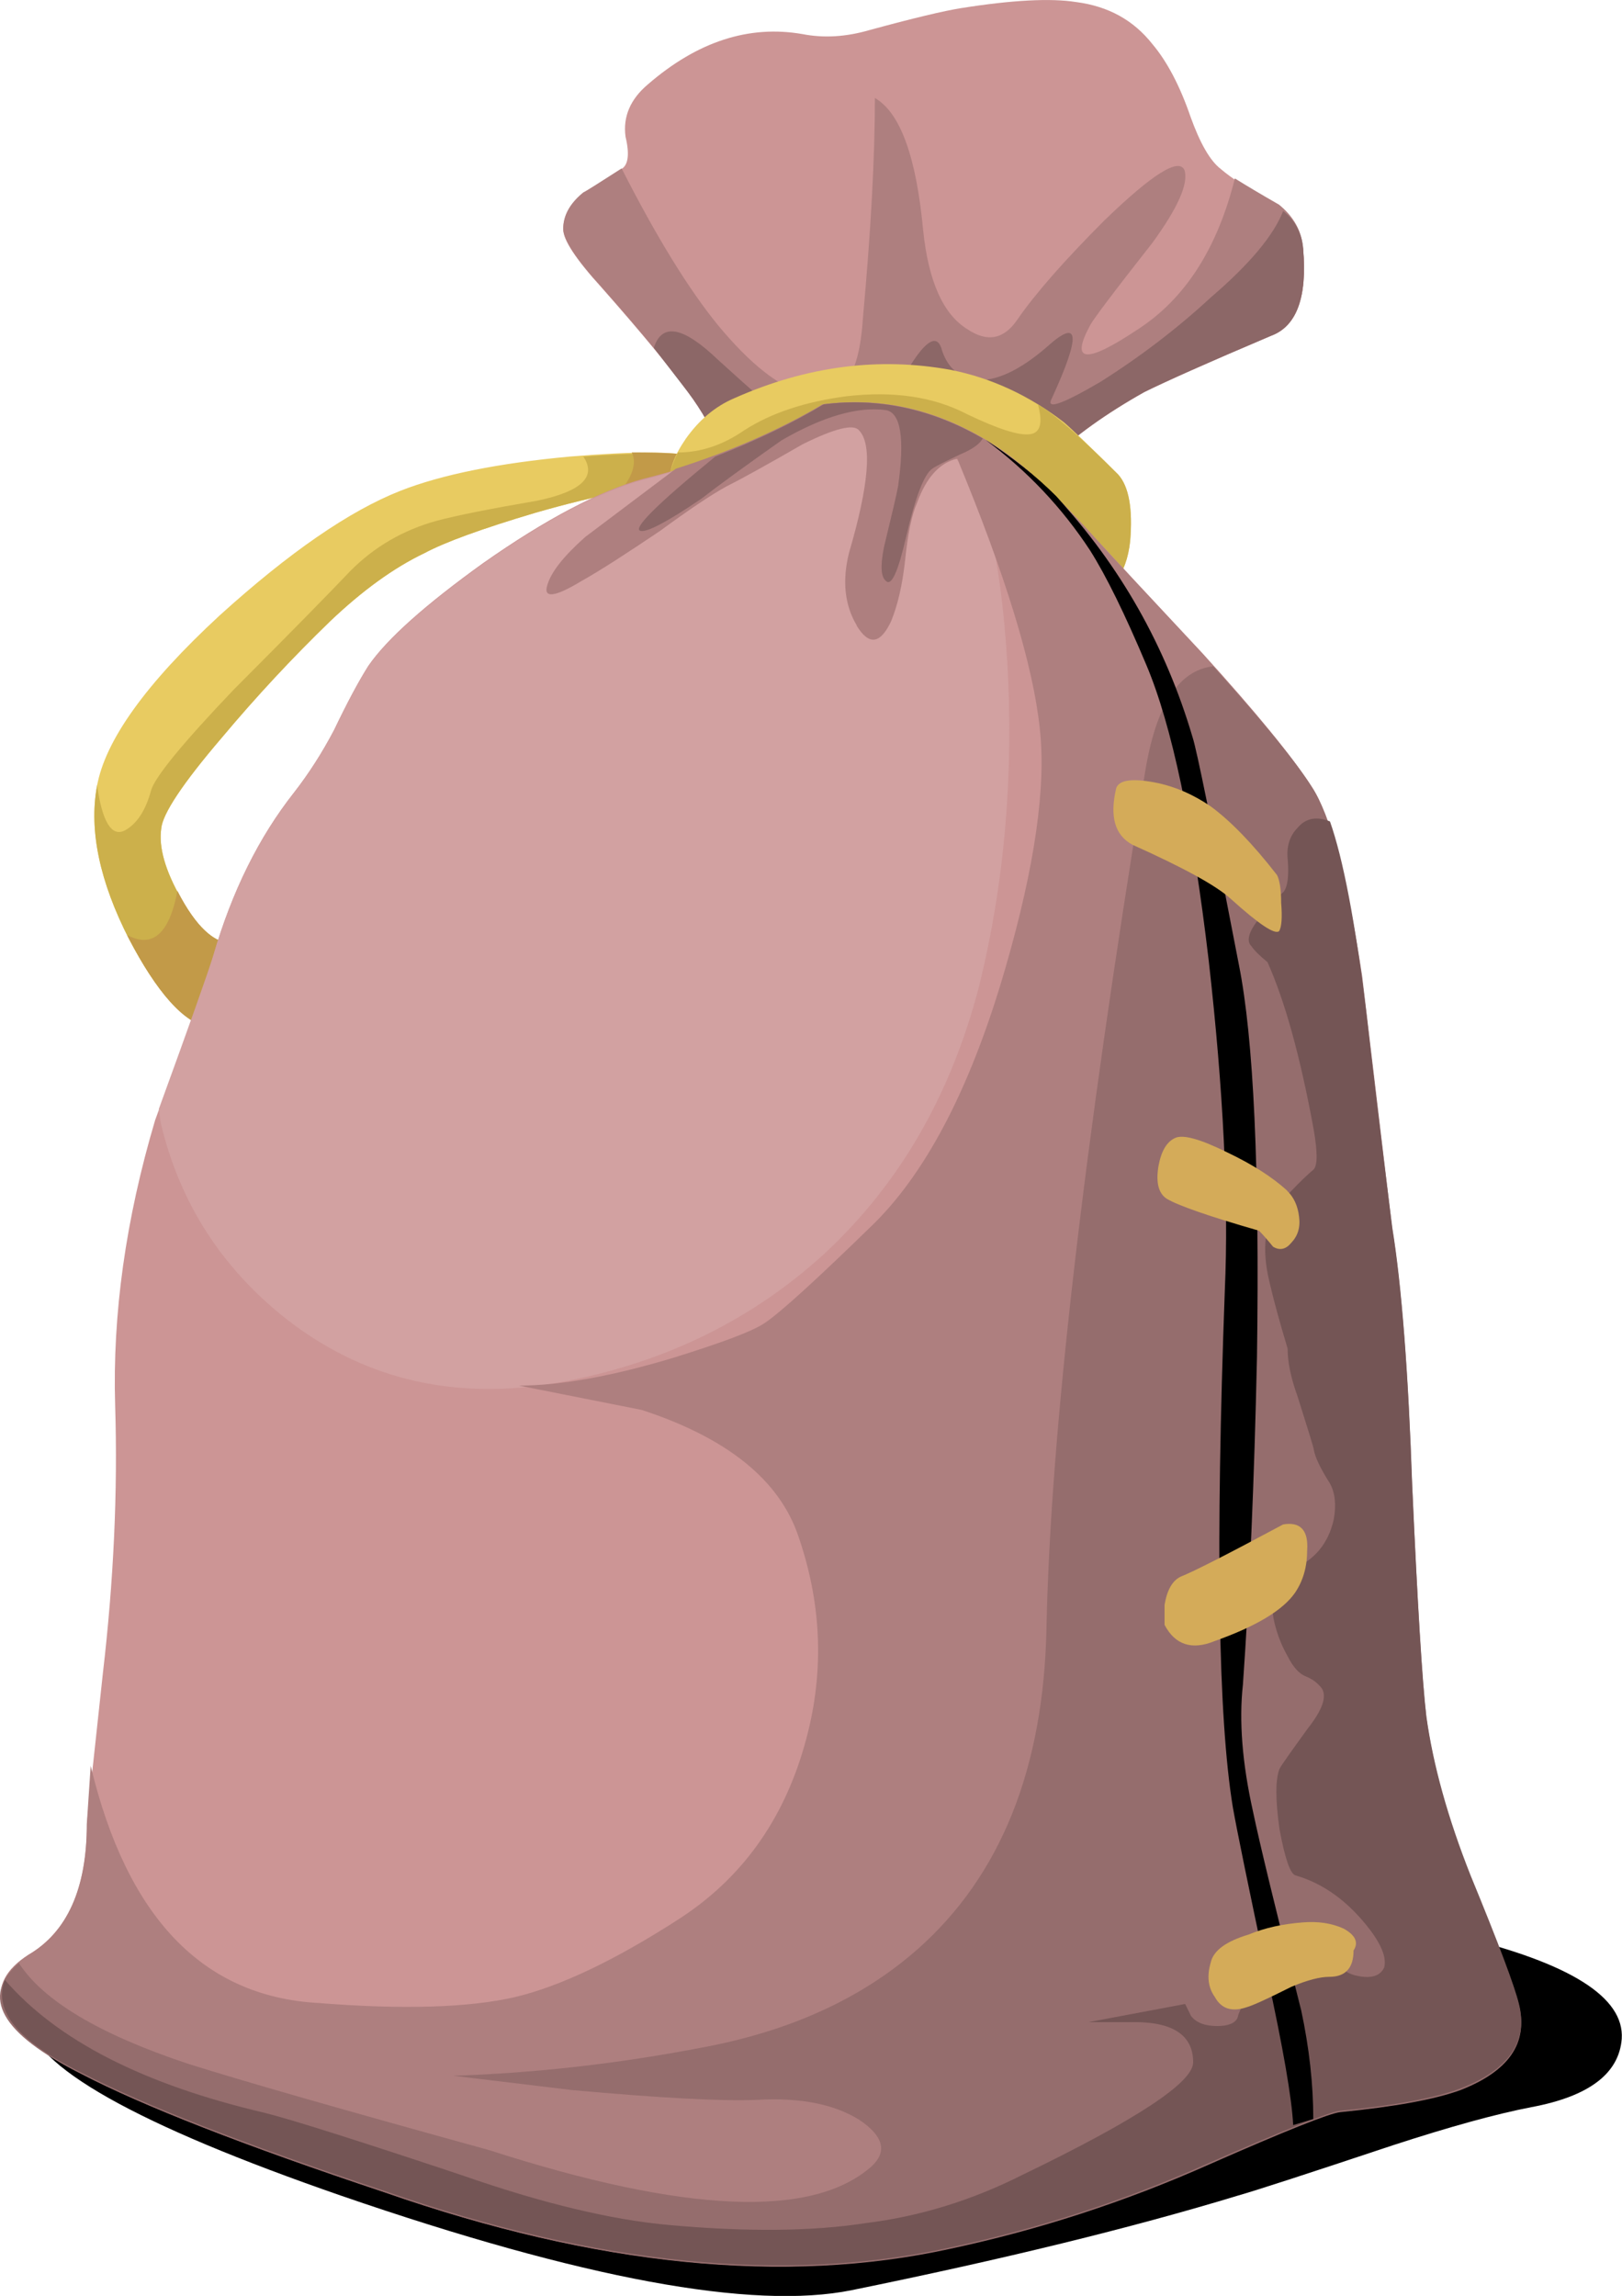 <?xml version="1.0" encoding="UTF-8" standalone="no"?>
<svg
   xmlns:dc="http://purl.org/dc/elements/1.1/"
   xmlns:cc="http://creativecommons.org/ns#"
   xmlns:rdf="http://www.w3.org/1999/02/22-rdf-syntax-ns#"
   xmlns:svg="http://www.w3.org/2000/svg"
   xmlns="http://www.w3.org/2000/svg"
   xmlns:xlink="http://www.w3.org/1999/xlink"
   xmlns:sodipodi="http://sodipodi.sourceforge.net/DTD/sodipodi-0.dtd"
   xmlns:inkscape="http://www.inkscape.org/namespaces/inkscape"
   id="svg2"
   xml:space="preserve"
   viewBox="0 0 32.27 45.667"
   version="1.1"
   inkscape:version="1.0.2-2 (e86c870879, 2021-01-15)"
   sodipodi:docname="misc-bag-generic-pink.svg"><sodipodi:namedview
   pagecolor="#ffffff"
   bordercolor="#666666"
   borderopacity="1"
   objecttolerance="10"
   gridtolerance="10"
   guidetolerance="10"
   inkscape:pageopacity="0"
   inkscape:pageshadow="2"
   inkscape:window-width="1857"
   inkscape:window-height="1058"
   id="namedview191"
   showgrid="false"
   inkscape:zoom="14.059451"
   inkscape:cx="-2.2580719"
   inkscape:cy="17.890127"
   inkscape:window-x="1016"
   inkscape:window-y="-8"
   inkscape:window-maximized="1"
   inkscape:current-layer="svg2"
   inkscape:document-rotation="0" />
  <defs
   id="defs6">
    <clipPath
   id="clipPath18">
      <path
   id="path20"
   d="m0-0.466h26v10h-26v-10z"
   inkscape:connector-curvature="0" />
    </clipPath>
    <mask
   id="mask22">
      <g
   id="g24">
        <g
   id="g26"
   clip-path="url(#clipPath18)">
          <path
   id="path28"
   style="fill:#000000;fill-opacity:.172"
   d="m0-0.466h26v10h-26v-10z"
   inkscape:connector-curvature="0" />
        </g>
      </g>
    </mask>
    <clipPath
   id="clipPath34">
      <path
   id="path36"
   d="m0-0.466h26v10h-26v-10z"
   inkscape:connector-curvature="0" />
    </clipPath>
    <clipPath
   id="clipPath38">
      <path
   id="path40"
   d="m0 0h26v10h-26v-10z"
   inkscape:connector-curvature="0" />
    </clipPath>
    <clipPath
   id="clipPath62">
      <path
   id="path64"
   d="m8 26.534h13v9h-13v-9z"
   inkscape:connector-curvature="0" />
    </clipPath>
    <mask
   id="mask66">
      <g
   id="g68">
        <g
   id="g70"
   clip-path="url(#clipPath62)">
          <path
   id="path72"
   style="fill:#000000;fill-opacity:.148"
   d="m8 26.534h13v9h-13v-9z"
   inkscape:connector-curvature="0" />
        </g>
      </g>
    </mask>
    <clipPath
   id="clipPath78">
      <path
   id="path80"
   d="m8 26.534h13v9h-13v-9z"
   inkscape:connector-curvature="0" />
    </clipPath>
    <clipPath
   id="clipPath82">
      <path
   id="path84"
   d="m8 27h13v9h-13v-9z"
   inkscape:connector-curvature="0" />
    </clipPath>
    <clipPath
   id="clipPath106">
      <path
   id="path108"
   d="m10 26.534h11v7h-11v-7z"
   inkscape:connector-curvature="0" />
    </clipPath>
    <mask
   id="mask110">
      <g
   id="g112">
        <g
   id="g114"
   clip-path="url(#clipPath106)">
          <path
   id="path116"
   style="fill:#000000;fill-opacity:.199"
   d="m10 26.534h11v7h-11v-7z"
   inkscape:connector-curvature="0" />
        </g>
      </g>
    </mask>
    <clipPath
   id="clipPath122">
      <path
   id="path124"
   d="m10 26.534h11v7h-11v-7z"
   inkscape:connector-curvature="0" />
    </clipPath>
    <clipPath
   id="clipPath126">
      <path
   id="path128"
   d="m10 27h11v7h-11v-7z"
   inkscape:connector-curvature="0" />
    </clipPath>
    <clipPath
   id="clipPath164">
      <path
   id="path166"
   d="m2 13.534h15v17h-15v-17z"
   inkscape:connector-curvature="0" />
    </clipPath>
    <mask
   id="mask168">
      <g
   id="g170">
        <g
   id="g172"
   clip-path="url(#clipPath164)">
          <path
   id="path174"
   style="fill:#000000;fill-opacity:.109"
   d="m2 13.534h15v17h-15v-17z"
   inkscape:connector-curvature="0" />
        </g>
      </g>
    </mask>
    <clipPath
   id="clipPath180">
      <path
   id="path182"
   d="m2 13.534h15v17h-15v-17z"
   inkscape:connector-curvature="0" />
    </clipPath>
    <clipPath
   id="clipPath184">
      <path
   id="path186"
   d="m2 14h15v17h-15v-17z"
   inkscape:connector-curvature="0" />
    </clipPath>
    <clipPath
   id="clipPath208">
      <path
   id="path210"
   d="m15 2.534h6v27h-6v-27z"
   inkscape:connector-curvature="0" />
    </clipPath>
    <mask
   id="mask212">
      <g
   id="g214">
        <g
   id="g216"
   clip-path="url(#clipPath208)">
          <path
   id="path218"
   style="fill:#000000;fill-opacity:.531"
   d="m15 2.534h6v27h-6v-27z"
   inkscape:connector-curvature="0" />
        </g>
      </g>
    </mask>
    <clipPath
   id="clipPath224">
      <path
   id="path226"
   d="m15 2.534h6v27h-6v-27z"
   inkscape:connector-curvature="0" />
    </clipPath>
    <clipPath
   id="clipPath228">
      <path
   id="path230"
   d="m15 3h6v27h-6v-27z"
   inkscape:connector-curvature="0" />
    </clipPath>
    <clipPath
   id="clipPath252">
      <path
   id="path254"
   d="m0-0.466h25v31h-25v-31z"
   inkscape:connector-curvature="0" />
    </clipPath>
    <mask
   id="mask256">
      <g
   id="g258">
        <g
   id="g260"
   clip-path="url(#clipPath252)">
          <path
   id="path262"
   style="fill:#000000;fill-opacity:.148"
   d="m0-0.466h25v31h-25v-31z"
   inkscape:connector-curvature="0" />
        </g>
      </g>
    </mask>
    <clipPath
   id="clipPath268">
      <path
   id="path270"
   d="m0-0.466h25v31h-25v-31z"
   inkscape:connector-curvature="0" />
    </clipPath>
    <clipPath
   id="clipPath272">
      <path
   id="path274"
   d="m0 0h25v31h-25v-31z"
   inkscape:connector-curvature="0" />
    </clipPath>
    <clipPath
   id="clipPath296">
      <path
   id="path298"
   d="m10 26.534h6v4h-6v-4z"
   inkscape:connector-curvature="0" />
    </clipPath>
    <mask
   id="mask300">
      <g
   id="g302">
        <g
   id="g304"
   clip-path="url(#clipPath296)">
          <path
   id="path306"
   style="fill:#000000;fill-opacity:.34"
   d="m10 26.534h6v4h-6v-4z"
   inkscape:connector-curvature="0" />
        </g>
      </g>
    </mask>
    <clipPath
   id="clipPath312">
      <path
   id="path314"
   d="m10 26.534h6v4h-6v-4z"
   inkscape:connector-curvature="0" />
    </clipPath>
    <clipPath
   id="clipPath316">
      <path
   id="path318"
   d="m10 27h6v4h-6v-4z"
   inkscape:connector-curvature="0" />
    </clipPath>
    <clipPath
   id="clipPath340">
      <path
   id="path342"
   d="m0-0.466h25v27h-25v-27z"
   inkscape:connector-curvature="0" />
    </clipPath>
    <mask
   id="mask344">
      <g
   id="g346">
        <g
   id="g348"
   clip-path="url(#clipPath340)">
          <path
   id="path350"
   style="fill:#000000;fill-opacity:.148"
   d="m0-0.466h25v27h-25v-27z"
   inkscape:connector-curvature="0" />
        </g>
      </g>
    </mask>
    <clipPath
   id="clipPath356">
      <path
   id="path358"
   d="m0-0.466h25v27h-25v-27z"
   inkscape:connector-curvature="0" />
    </clipPath>
    <clipPath
   id="clipPath360">
      <path
   id="path362"
   d="m0 0h25v27h-25v-27z"
   inkscape:connector-curvature="0" />
    </clipPath>
    <clipPath
   id="clipPath384">
      <path
   id="path386"
   d="m0-0.466h25v24h-25v-24z"
   inkscape:connector-curvature="0" />
    </clipPath>
    <mask
   id="mask388">
      <g
   id="g390">
        <g
   id="g392"
   clip-path="url(#clipPath384)">
          <path
   id="path394"
   style="fill:#000000;fill-opacity:.219"
   d="m0-0.466h25v24h-25v-24z"
   inkscape:connector-curvature="0" />
        </g>
      </g>
    </mask>
    <clipPath
   id="clipPath400">
      <path
   id="path402"
   d="m0-0.466h25v24h-25v-24z"
   inkscape:connector-curvature="0" />
    </clipPath>
    <clipPath
   id="clipPath404">
      <path
   id="path406"
   d="m0 0h25v24h-25v-24z"
   inkscape:connector-curvature="0" />
    </clipPath>
  
    
  
      
      
      
      
      
      
      
      
      
      
      
      
      
      
      
      
      
      
      
      
      
    
        
      
        
      
        
      
        
      
        
      
        
      
        
      
        
      
        
      
          
        
          
        
          
        
          
        
          
        
          
        
          
        
          
        
          
        
            
          
            
          
            
          
            
          
            
          
            
          
            
          
            
          
            
          
              
            
              
            
              
            
              
            
              
            
              
            
              
            
              
            
              
            
                
              
                
              
                
              
                
              
                
              
                
              
                
              
                
              
                
              
                  
                
                  
                
                  
                
                  
                
                  
                
                  
                
                  
                
                  
                
                  
                
                    
                  
                    
                  
                    
                  
                    
                  
                    
                  
                    
                  
                    
                  
                    
                  
                    
                  
                      
                    
                      
                    
                      
                    
                      
                    
                      
                    
                      
                    
                      
                    
                      
                    
                      
                    <pattern
   id="SVGID_1_"
   xlink:href="#Unnamed"
   patternTransform="matrix(0.713,0,0,0.713,-2324.081,-2196.257)">
		</pattern><pattern
   id="SVGID_2_"
   xlink:href="#Unnamed_1"
   patternTransform="matrix(0.8,0,0,0.8,-1698.804,-1548.03)">
		</pattern><clipPath
   id="clipPath18-2">
      <path
   id="path20-9"
   d="m0-0.466h26v10h-26v-10z"
   inkscape:connector-curvature="0" />
    </clipPath><mask
   id="mask22-9">
      <g
   id="g24-9">
        <g
   id="g26-3"
   clip-path="url(#clipPath18-2)">
          <path
   id="path28-9"
   style="fill:#000000;fill-opacity:.172"
   d="m0-0.466h26v10h-26v-10z"
   inkscape:connector-curvature="0" />
        </g>
      </g>
    </mask><clipPath
   id="clipPath34-7">
      <path
   id="path36-8"
   d="m0-0.466h26v10h-26v-10z"
   inkscape:connector-curvature="0" />
    </clipPath><clipPath
   id="clipPath38-8">
      <path
   id="path40-3"
   d="m0 0h26v10h-26v-10z"
   inkscape:connector-curvature="0" />
    </clipPath><clipPath
   id="clipPath62-1">
      <path
   id="path64-1"
   d="m8 26.534h13v9h-13v-9z"
   inkscape:connector-curvature="0" />
    </clipPath><mask
   id="mask66-1">
      <g
   id="g68-7">
        <g
   id="g70-8"
   clip-path="url(#clipPath62-1)">
          <path
   id="path72-6"
   style="fill:#000000;fill-opacity:.148"
   d="m8 26.534h13v9h-13v-9z"
   inkscape:connector-curvature="0" />
        </g>
      </g>
    </mask><clipPath
   id="clipPath78-4">
      <path
   id="path80-7"
   d="m8 26.534h13v9h-13v-9z"
   inkscape:connector-curvature="0" />
    </clipPath><clipPath
   id="clipPath82-4">
      <path
   id="path84-6"
   d="m8 27h13v9h-13v-9z"
   inkscape:connector-curvature="0" />
    </clipPath><clipPath
   id="clipPath106-8">
      <path
   id="path108-7"
   d="m10 26.534h11v7h-11v-7z"
   inkscape:connector-curvature="0" />
    </clipPath><mask
   id="mask110-4">
      <g
   id="g112-2">
        <g
   id="g114-2"
   clip-path="url(#clipPath106-8)">
          <path
   id="path116-9"
   style="fill:#000000;fill-opacity:.199"
   d="m10 26.534h11v7h-11v-7z"
   inkscape:connector-curvature="0" />
        </g>
      </g>
    </mask><clipPath
   id="clipPath122-6">
      <path
   id="path124-1"
   d="m10 26.534h11v7h-11v-7z"
   inkscape:connector-curvature="0" />
    </clipPath><clipPath
   id="clipPath126-0">
      <path
   id="path128-5"
   d="m10 27h11v7h-11v-7z"
   inkscape:connector-curvature="0" />
    </clipPath><clipPath
   id="clipPath164-5">
      <path
   id="path166-7"
   d="m2 13.534h15v17h-15v-17z"
   inkscape:connector-curvature="0" />
    </clipPath><mask
   id="mask168-4">
      <g
   id="g170-1">
        <g
   id="g172-9"
   clip-path="url(#clipPath164-5)">
          <path
   id="path174-7"
   style="fill:#000000;fill-opacity:.109"
   d="m2 13.534h15v17h-15v-17z"
   inkscape:connector-curvature="0" />
        </g>
      </g>
    </mask><clipPath
   id="clipPath180-8">
      <path
   id="path182-1"
   d="m2 13.534h15v17h-15v-17z"
   inkscape:connector-curvature="0" />
    </clipPath><clipPath
   id="clipPath184-7">
      <path
   id="path186-7"
   d="m2 14h15v17h-15v-17z"
   inkscape:connector-curvature="0" />
    </clipPath><clipPath
   id="clipPath208-7">
      <path
   id="path210-2"
   d="m15 2.534h6v27h-6v-27z"
   inkscape:connector-curvature="0" />
    </clipPath><mask
   id="mask212-7">
      <g
   id="g214-4">
        <g
   id="g216-9"
   clip-path="url(#clipPath208-7)">
          <path
   id="path218-2"
   style="fill:#000000;fill-opacity:.531"
   d="m15 2.534h6v27h-6v-27z"
   inkscape:connector-curvature="0" />
        </g>
      </g>
    </mask><clipPath
   id="clipPath224-2">
      <path
   id="path226-2"
   d="m15 2.534h6v27h-6v-27z"
   inkscape:connector-curvature="0" />
    </clipPath><clipPath
   id="clipPath228-2">
      <path
   id="path230-4"
   d="m15 3h6v27h-6v-27z"
   inkscape:connector-curvature="0" />
    </clipPath><clipPath
   id="clipPath252-5">
      <path
   id="path254-4"
   d="m0-0.466h25v31h-25v-31z"
   inkscape:connector-curvature="0" />
    </clipPath><mask
   id="mask256-6">
      <g
   id="g258-5">
        <g
   id="g260-3"
   clip-path="url(#clipPath252-5)">
          <path
   id="path262-5"
   style="fill:#000000;fill-opacity:.148"
   d="m0-0.466h25v31h-25v-31z"
   inkscape:connector-curvature="0" />
        </g>
      </g>
    </mask><clipPath
   id="clipPath268-4">
      <path
   id="path270-9"
   d="m0-0.466h25v31h-25v-31z"
   inkscape:connector-curvature="0" />
    </clipPath><clipPath
   id="clipPath272-8">
      <path
   id="path274-3"
   d="m0 0h25v31h-25v-31z"
   inkscape:connector-curvature="0" />
    </clipPath><clipPath
   id="clipPath296-1">
      <path
   id="path298-0"
   d="m10 26.534h6v4h-6v-4z"
   inkscape:connector-curvature="0" />
    </clipPath><mask
   id="mask300-6">
      <g
   id="g302-7">
        <g
   id="g304-1"
   clip-path="url(#clipPath296-1)">
          <path
   id="path306-0"
   style="fill:#000000;fill-opacity:.34"
   d="m10 26.534h6v4h-6v-4z"
   inkscape:connector-curvature="0" />
        </g>
      </g>
    </mask><clipPath
   id="clipPath312-6">
      <path
   id="path314-8"
   d="m10 26.534h6v4h-6v-4z"
   inkscape:connector-curvature="0" />
    </clipPath><clipPath
   id="clipPath316-9">
      <path
   id="path318-0"
   d="m10 27h6v4h-6v-4z"
   inkscape:connector-curvature="0" />
    </clipPath><clipPath
   id="clipPath340-7">
      <path
   id="path342-7"
   d="m0-0.466h25v27h-25v-27z"
   inkscape:connector-curvature="0" />
    </clipPath><mask
   id="mask344-6">
      <g
   id="g346-2">
        <g
   id="g348-8"
   clip-path="url(#clipPath340-7)">
          <path
   id="path350-9"
   style="fill:#000000;fill-opacity:.148"
   d="m0-0.466h25v27h-25v-27z"
   inkscape:connector-curvature="0" />
        </g>
      </g>
    </mask><clipPath
   id="clipPath356-8">
      <path
   id="path358-9"
   d="m0-0.466h25v27h-25v-27z"
   inkscape:connector-curvature="0" />
    </clipPath><clipPath
   id="clipPath360-3">
      <path
   id="path362-6"
   d="m0 0h25v27h-25v-27z"
   inkscape:connector-curvature="0" />
    </clipPath><clipPath
   id="clipPath384-7">
      <path
   id="path386-1"
   d="m0-0.466h25v24h-25v-24z"
   inkscape:connector-curvature="0" />
    </clipPath><mask
   id="mask388-8">
      <g
   id="g390-0">
        <g
   id="g392-9"
   clip-path="url(#clipPath384-7)">
          <path
   id="path394-0"
   style="fill:#000000;fill-opacity:.219"
   d="m0-0.466h25v24h-25v-24z"
   inkscape:connector-curvature="0" />
        </g>
      </g>
    </mask><clipPath
   id="clipPath400-0">
      <path
   id="path402-1"
   d="m0-0.466h25v24h-25v-24z"
   inkscape:connector-curvature="0" />
    </clipPath><clipPath
   id="clipPath404-0">
      <path
   id="path406-0"
   d="m0 0h25v24h-25v-24z"
   inkscape:connector-curvature="0" />
    </clipPath>
    
  
      
      
      
      
      
      
      
      
      
      
      
      
      
      
      
      
      
      
      
      
      
    
	
	
	
	

		
			
		<pattern
   id="SVGID_1_-4"
   xlink:href="#Unnamed"
   patternTransform="matrix(0.713,0,0,0.713,-2363.454,-2221.098)">
		</pattern>
		
		
			
		
			
		
			
	
		
		
		
		
		
	
		<pattern
   id="SVGID_2_-5"
   xlink:href="#Unnamed_1"
   patternTransform="matrix(0.8,0,0,0.8,-1738.177,-1572.368)">
		</pattern>
		
		
			
		
			
		
			
		
			
		
			
		
			
		
			
	
		
		
		
		
	</defs>
  <use
   xlink:href="#flash0.ai_x5F_4_x2F_Layer_20_x2F__x3C_Path_x3E__x5F_4"
   width="39.659"
   height="13.637"
   x="0.044"
   y="-13.646"
   transform="matrix(0.8,0,0,-0.8,29.048,20.523)"
   style="display:inline;overflow:visible;opacity:0.172;enable-background:new"
   id="use60" /><path
   id="path146"
   style="fill:#cc9595;fill-rule:evenodd;stroke-width:1.25;fill-opacity:1"
   d="m 22.769,7.798 c -1.519,0.854 -2.495,1.786 -2.92,2.803 -0.425,1.015 -1.455,1.401 -3.081,1.157 -0.825,-0.102 -1.611,-0.318 -2.359,-0.64 C 14.516,10.878 14.57,10.547 14.57,10.122 14.541,9.321 14.248,8.544 13.686,7.798 13.34,7.319 12.769,6.626 11.967,5.718 11.46,5.161 11.206,4.776 11.206,4.561 c 0,-0.269 0.136,-0.509 0.4,-0.723 0.054,-0.025 0.307,-0.186 0.762,-0.479 0.131,-0.079 0.16,-0.294 0.077,-0.64 -0.054,-0.4 0.098,-0.748 0.444,-1.04 0.988,-0.855 2.013,-1.186 3.076,-1.001 0.43,0.084 0.87,0.054 1.324,-0.077 0.879,-0.24 1.494,-0.386 1.836,-0.44 1.015,-0.161 1.778,-0.2 2.28,-0.121 0.645,0.083 1.147,0.361 1.524,0.839 0.292,0.347 0.546,0.83 0.756,1.441 0.191,0.532 0.391,0.879 0.601,1.04 0.215,0.185 0.546,0.4 1,0.64 0.376,0.239 0.586,0.561 0.64,0.961 0.084,0.958 -0.131,1.534 -0.64,1.719 -1.254,0.532 -2.094,0.909 -2.519,1.119 z"
   inkscape:connector-curvature="0" /><path
   id="path100"
   style="fill:#ae7f7f;fill-rule:evenodd;stroke-width:1.25;fill-opacity:1"
   d="m 25.927,4.951 c 0.084,0.958 -0.131,1.534 -0.64,1.719 -1.254,0.532 -2.094,0.907 -2.519,1.117 -1.519,0.855 -2.495,1.788 -2.92,2.804 -0.425,1.01 -1.455,1.401 -3.081,1.156 -0.825,-0.102 -1.611,-0.316 -2.359,-0.639 0.107,-0.24 0.161,-0.571 0.161,-0.996 -0.029,-0.801 -0.323,-1.577 -0.884,-2.325 -0.346,-0.477 -0.917,-1.171 -1.719,-2.08 -0.507,-0.556 -0.761,-0.943 -0.761,-1.156 0,-0.269 0.136,-0.509 0.4,-0.724 0.054,-0.024 0.307,-0.185 0.762,-0.477 0.693,1.363 1.333,2.402 1.919,3.12 0.639,0.771 1.215,1.225 1.724,1.363 0.693,0.21 1.079,-0.284 1.156,-1.485 0.161,-1.758 0.24,-3.223 0.24,-4.399 0.507,0.292 0.825,1.176 0.961,2.641 0.107,1.015 0.401,1.665 0.879,1.958 0.401,0.269 0.733,0.2 1.001,-0.2 0.347,-0.502 0.919,-1.157 1.719,-1.958 0.963,-0.932 1.495,-1.265 1.601,-1.001 0.079,0.269 -0.136,0.748 -0.639,1.44 -0.776,0.986 -1.186,1.534 -1.24,1.641 -0.401,0.746 -0.084,0.771 0.956,0.077 0.938,-0.61 1.577,-1.611 1.924,-2.998 0.21,0.131 0.504,0.307 0.879,0.522 0.294,0.239 0.455,0.532 0.479,0.879 z"
   inkscape:connector-curvature="0" /><path
   id="path144"
   style="fill:#8c6767;fill-rule:evenodd;stroke-width:1.25;fill-opacity:1"
   d="m 25.927,4.961 c 0.079,0.956 -0.131,1.532 -0.64,1.719 -1.254,0.532 -2.094,0.907 -2.519,1.117 -1.524,0.855 -2.495,1.788 -2.92,2.803 -0.43,1.011 -1.455,1.403 -3.081,1.157 -0.825,-0.102 -1.616,-0.318 -2.359,-0.639 0.102,-0.24 0.156,-0.571 0.156,-0.996 -0.024,-0.801 -0.318,-1.577 -0.879,-2.325 L 13.008,6.919 c 0.161,-0.507 0.586,-0.425 1.28,0.24 1.201,1.094 2.158,1.894 2.88,2.401 0.24,-0.83 0.517,-1.532 0.84,-2.119 0.371,-0.64 0.615,-0.815 0.718,-0.522 0.107,0.376 0.338,0.586 0.684,0.64 0.401,0.029 0.865,-0.186 1.397,-0.64 0.669,-0.61 0.708,-0.279 0.121,1.001 -0.131,0.239 0.186,0.131 0.963,-0.323 0.795,-0.502 1.532,-1.064 2.197,-1.68 0.776,-0.664 1.254,-1.24 1.44,-1.719 0.239,0.186 0.376,0.44 0.4,0.762 z"
   inkscape:connector-curvature="0" /><path
   id="path148"
   style="fill:#e8cb61;fill-rule:evenodd;stroke-width:1.25"
   d="m 13.809,9.082 c 0.215,0.049 0.318,0.131 0.318,0.239 0.029,0.079 0.014,0.147 -0.039,0.2 -1.094,0.104 -2.241,0.333 -3.438,0.679 -1.07,0.318 -1.802,0.586 -2.203,0.801 -0.61,0.292 -1.24,0.748 -1.88,1.357 C 5.82,13.081 5.103,13.852 4.409,14.677 3.632,15.586 3.237,16.187 3.208,16.48 c -0.054,0.371 0.079,0.84 0.401,1.401 0.346,0.61 0.693,0.904 1.04,0.879 0.507,-0.024 3.027,-1.309 7.559,-3.837 -0.24,0.502 -0.504,0.948 -0.801,1.317 C 11.168,16.587 10.02,17.387 7.969,18.637 5.864,19.922 4.595,20.517 4.17,20.439 3.663,20.332 3.13,19.746 2.569,18.682 1.982,17.535 1.768,16.518 1.929,15.639 2.09,14.731 2.9,13.598 4.37,12.241 c 1.386,-1.255 2.583,-2.08 3.599,-2.48 0.825,-0.323 1.944,-0.547 3.359,-0.679 1.28,-0.107 2.105,-0.107 2.481,0 z"
   inkscape:connector-curvature="0" /><path
   id="path150"
   style="fill:#ccb04b;fill-rule:evenodd;stroke-width:1.25"
   d="m 11.606,9.082 c 1.147,-0.083 1.88,-0.083 2.203,0 0.21,0.049 0.318,0.131 0.318,0.239 0.029,0.079 0.014,0.147 -0.039,0.2 -1.094,0.104 -2.241,0.333 -3.438,0.679 -1.07,0.318 -1.802,0.586 -2.203,0.801 -0.615,0.292 -1.24,0.748 -1.88,1.357 C 5.82,13.081 5.098,13.852 4.409,14.677 3.632,15.586 3.232,16.187 3.208,16.48 c -0.054,0.371 0.079,0.84 0.401,1.401 0.346,0.61 0.693,0.904 1.04,0.879 0.507,-0.024 3.027,-1.309 7.559,-3.837 -0.24,0.502 -0.509,0.948 -0.801,1.317 C 11.168,16.587 10.02,17.387 7.969,18.637 5.86,19.922 4.595,20.517 4.165,20.439 3.663,20.332 3.125,19.746 2.569,18.682 1.982,17.535 1.768,16.518 1.929,15.639 v -0.039 c 0.102,0.746 0.292,1.055 0.556,0.917 0.24,-0.131 0.415,-0.4 0.522,-0.8 0.079,-0.264 0.625,-0.934 1.641,-1.998 1.171,-1.173 1.942,-1.962 2.319,-2.359 0.479,-0.484 1.05,-0.815 1.719,-1.001 0.401,-0.107 1.065,-0.239 2.002,-0.4 C 11.568,9.776 11.875,9.482 11.606,9.082 Z"
   inkscape:connector-curvature="0" /><path
   id="path152"
   style="fill:#c29a48;fill-rule:evenodd;stroke-width:1.25"
   d="M 11.406,16.239 C 11.168,16.587 10.02,17.387 7.969,18.637 5.864,19.922 4.595,20.517 4.17,20.439 3.663,20.361 3.115,19.746 2.529,18.598 3.033,18.867 3.369,18.575 3.53,17.72 c 0.371,0.723 0.748,1.065 1.119,1.04 0.507,-0.024 3.027,-1.309 7.559,-3.837 -0.24,0.502 -0.509,0.948 -0.801,1.317 z"
   inkscape:connector-curvature="0" /><path
   id="path154"
   style="fill:#c29a48;fill-rule:evenodd;stroke-width:1.25"
   d="m 13.809,9.082 c 0.215,0.049 0.318,0.131 0.318,0.239 0.029,0.079 0.014,0.147 -0.039,0.2 L 12.29,9.838 c 0.292,-0.346 0.386,-0.625 0.279,-0.839 0.693,0 1.104,0.029 1.24,0.083 z"
   inkscape:connector-curvature="0" /><path
   id="path156"
   style="fill:#e8cb61;fill-rule:evenodd;stroke-width:1.25"
   d="M 17.006,10.962 C 14.58,10.322 13.355,9.868 13.33,9.6 13.301,9.361 13.409,9.067 13.648,8.721 13.916,8.345 14.234,8.081 14.61,7.92 c 1.44,-0.639 2.88,-0.825 4.316,-0.561 0.8,0.161 1.548,0.507 2.241,1.04 0.16,0.136 0.522,0.484 1.079,1.04 0.215,0.239 0.292,0.684 0.239,1.324 -0.077,0.693 -0.385,1.05 -0.917,1.079 -0.64,0.054 -2.159,-0.239 -4.561,-0.879 z"
   inkscape:connector-curvature="0" /><path
   id="path158"
   style="fill:#ccb04b;fill-rule:evenodd;stroke-width:1.25"
   d="m 20.65,8.042 c 0.346,0.21 0.879,0.679 1.596,1.396 0.215,0.239 0.292,0.684 0.239,1.324 -0.077,0.693 -0.385,1.05 -0.917,1.079 C 20.927,11.895 19.409,11.602 17.006,10.962 14.58,10.322 13.355,9.868 13.325,9.6 c -0.024,-0.131 0.03,-0.333 0.161,-0.6 0.454,0 0.894,-0.147 1.319,-0.44 0.536,-0.346 1.215,-0.571 2.041,-0.679 0.938,-0.107 1.732,0.01 2.401,0.361 0.611,0.292 1.026,0.425 1.241,0.395 0.21,-0.024 0.264,-0.224 0.161,-0.595 z"
   inkscape:connector-curvature="0" /><path
   id="path424"
   style="fill:#cc9595;fill-rule:evenodd;stroke-width:1.25;fill-opacity:1"
   d="m 27.09,19.399 c 0.131,1.094 0.333,2.774 0.595,5.039 0.191,1.147 0.323,2.856 0.401,5.122 0.107,2.373 0.2,3.906 0.282,4.599 0.133,0.963 0.425,2.013 0.879,3.16 0.562,1.363 0.88,2.211 0.963,2.559 0.185,0.746 -0.2,1.309 -1.163,1.679 -0.507,0.191 -1.309,0.338 -2.402,0.445 -0.21,0.024 -1.079,0.371 -2.598,1.04 -1.679,0.748 -3.397,1.304 -5.161,1.68 C 15.605,45.44 11.86,45.068 7.646,43.598 4.849,42.666 2.833,41.88 1.606,41.239 0.703,40.786 0.181,40.332 0.049,39.878 -0.059,39.507 0.113,39.175 0.566,38.882 c 0.776,-0.455 1.163,-1.324 1.163,-2.603 0,-0.054 0.107,-1.055 0.318,-2.999 0.215,-1.84 0.297,-3.612 0.244,-5.322 C 2.236,26.147 2.5,24.253 3.086,22.281 3.755,20.468 4.14,19.375 4.247,19 4.619,17.72 5.156,16.641 5.85,15.762 6.143,15.386 6.406,14.976 6.645,14.521 6.914,13.96 7.144,13.534 7.329,13.242 7.7,12.704 8.463,12.026 9.61,11.201 c 1.25,-0.879 2.319,-1.44 3.197,-1.68 1.309,-0.321 2.495,-0.815 3.56,-1.479 1.225,-0.161 2.402,0.131 3.52,0.879 0.507,0.346 1.163,0.958 1.959,1.841 0.268,0.292 0.961,1.04 2.08,2.236 1.069,1.176 1.786,2.055 2.163,2.641 0.371,0.561 0.704,1.811 1.001,3.76 z"
   inkscape:connector-curvature="0" /><path
   id="path202"
   style="fill:#d2a1a1;fill-rule:evenodd;stroke-width:1.25;fill-opacity:1"
   d="m 20.039,13.14 c 0.133,2.265 -0.054,4.429 -0.561,6.479 -0.561,2.164 -1.587,3.936 -3.081,5.322 -1.519,1.386 -3.359,2.251 -5.518,2.598 -1.972,0.294 -3.706,-0.146 -5.2,-1.317 -1.279,-1.016 -2.105,-2.305 -2.48,-3.882 l -0.04,-0.279 c 0.611,-1.679 0.973,-2.695 1.08,-3.041 0.371,-1.28 0.907,-2.359 1.601,-3.237 0.292,-0.376 0.556,-0.786 0.8,-1.24 0.264,-0.561 0.494,-0.986 0.679,-1.28 0.371,-0.536 1.134,-1.215 2.281,-2.04 1.25,-0.88 2.319,-1.441 3.197,-1.68 0.879,-0.215 1.91,-0.615 3.081,-1.201 1.494,-0.079 2.549,0.185 3.159,0.8 0.532,0.509 0.865,1.841 1.001,4 z"
   inkscape:connector-curvature="0" /><path
   id="path246"
   style="fill:#000000;fill-rule:evenodd;stroke-width:1.25"
   d="m 24.649,19.19 c 0.292,1.464 0.415,4.066 0.361,7.803 -0.054,2.451 -0.146,4.624 -0.284,6.519 -0.077,0.718 -0.01,1.558 0.2,2.519 0.138,0.64 0.455,1.959 0.963,3.96 0.161,0.748 0.239,1.465 0.239,2.159 l -0.4,0.121 c -0.025,-0.531 -0.2,-1.532 -0.517,-3.002 -0.376,-1.758 -0.6,-2.866 -0.684,-3.315 -0.292,-1.788 -0.346,-5.215 -0.156,-10.284 0.079,-1.788 -0.029,-3.975 -0.323,-6.558 -0.318,-2.72 -0.733,-4.683 -1.24,-5.879 -0.425,-1.016 -0.801,-1.778 -1.117,-2.28 -0.562,-0.855 -1.255,-1.587 -2.08,-2.203 0.531,0.346 1,0.718 1.401,1.119 1.279,1.386 2.183,2.987 2.719,4.799 0.079,0.245 0.386,1.749 0.919,4.522 z"
   inkscape:connector-curvature="0" /><path
   id="path290"
   style="fill:#ae7f7f;fill-rule:evenodd;stroke-width:1.25;fill-opacity:1"
   d="m 17.046,12.441 c -0.24,-0.4 -0.294,-0.884 -0.156,-1.44 0.4,-1.363 0.464,-2.174 0.2,-2.441 -0.107,-0.133 -0.484,-0.04 -1.124,0.278 -0.746,0.43 -1.254,0.709 -1.518,0.84 -0.294,0.161 -0.733,0.454 -1.319,0.884 -0.669,0.45 -1.186,0.786 -1.562,0.996 -0.532,0.323 -0.761,0.346 -0.679,0.083 0.077,-0.268 0.333,-0.585 0.756,-0.961 l 1.802,-1.357 c 1.094,-0.346 2.065,-0.776 2.92,-1.279 1.225,-0.161 2.402,0.131 3.52,0.879 0.507,0.346 1.163,0.956 1.959,1.84 0.268,0.294 0.961,1.04 2.08,2.236 1.069,1.177 1.786,2.056 2.163,2.643 0.371,0.561 0.704,1.811 1.001,3.76 0.131,1.094 0.333,2.772 0.595,5.039 0.191,1.147 0.323,2.856 0.401,5.121 0.107,2.374 0.2,3.906 0.282,4.6 0.133,0.963 0.425,2.013 0.879,3.159 0.562,1.363 0.88,2.212 0.963,2.559 0.185,0.748 -0.2,1.309 -1.163,1.68 -0.507,0.19 -1.309,0.338 -2.402,0.445 -0.21,0.024 -1.079,0.37 -2.598,1.04 -1.679,0.746 -3.397,1.304 -5.161,1.679 -3.281,0.719 -7.026,0.347 -11.24,-1.123 -2.797,-0.932 -4.814,-1.719 -6.04,-2.359 -0.904,-0.454 -1.425,-0.907 -1.558,-1.363 -0.107,-0.371 0.064,-0.703 0.517,-0.996 0.776,-0.454 1.163,-1.323 1.163,-2.603 l 0.077,-1.156 c 0.723,3.013 2.228,4.585 4.521,4.716 1.705,0.136 3.014,0.092 3.921,-0.117 0.904,-0.215 1.998,-0.736 3.276,-1.562 1.231,-0.8 2.056,-1.948 2.481,-3.438 0.4,-1.386 0.361,-2.772 -0.117,-4.16 -0.376,-1.123 -1.416,-1.962 -3.12,-2.519 l -2.441,-0.484 c 0.825,0 1.855,-0.186 3.081,-0.556 0.961,-0.299 1.558,-0.522 1.801,-0.684 0.318,-0.21 1.05,-0.879 2.197,-1.998 1.069,-1.069 1.934,-2.764 2.603,-5.082 0.586,-2.026 0.81,-3.614 0.679,-4.756 -0.133,-1.255 -0.679,-3.042 -1.641,-5.361 -0.346,0.077 -0.615,0.371 -0.8,0.879 -0.107,0.239 -0.186,0.625 -0.24,1.163 -0.054,0.477 -0.146,0.879 -0.278,1.196 -0.215,0.454 -0.44,0.482 -0.684,0.083 z"
   inkscape:connector-curvature="0" /><path
   id="path334"
   style="fill:#8c6767;fill-rule:evenodd;stroke-width:1.25;fill-opacity:1"
   d="m 19.551,8.721 c -0.054,0.106 -0.201,0.214 -0.445,0.316 -0.292,0.138 -0.479,0.23 -0.556,0.284 -0.161,0.107 -0.338,0.556 -0.522,1.357 -0.161,0.694 -0.292,0.986 -0.4,0.879 -0.102,-0.077 -0.117,-0.302 -0.04,-0.679 0.161,-0.664 0.254,-1.064 0.279,-1.201 0.136,-0.956 0.054,-1.465 -0.239,-1.519 -0.557,-0.077 -1.25,0.122 -2.08,0.601 -0.719,0.507 -1.25,0.894 -1.597,1.163 -0.669,0.454 -1.069,0.664 -1.201,0.639 -0.185,-0.029 0.307,-0.522 1.48,-1.479 0.825,-0.323 1.548,-0.67 2.158,-1.04 1.094,-0.138 2.149,0.092 3.165,0.679 z"
   inkscape:connector-curvature="0" /><path
   id="path378"
   style="fill:#956d6d;fill-rule:evenodd;stroke-width:1.25;fill-opacity:1"
   d="m 28.096,29.57 c 0.106,2.374 0.2,3.906 0.282,4.6 0.133,0.961 0.425,2.011 0.879,3.159 0.561,1.363 0.879,2.217 0.963,2.559 0.185,0.748 -0.2,1.309 -1.163,1.685 -0.507,0.185 -1.304,0.331 -2.397,0.439 -0.215,0.025 -1.084,0.371 -2.603,1.04 -1.68,0.748 -3.399,1.304 -5.161,1.68 -3.276,0.718 -7.026,0.346 -11.24,-1.123 -2.797,-0.932 -4.81,-1.719 -6.04,-2.359 -1.596,-0.801 -2.011,-1.534 -1.24,-2.203 0.484,0.748 1.601,1.416 3.364,2.002 1.094,0.346 3.091,0.917 5.996,1.719 3.896,1.255 6.426,1.363 7.603,0.323 0.318,-0.294 0.239,-0.601 -0.239,-0.924 -0.509,-0.318 -1.188,-0.449 -2.041,-0.4 -0.723,0.03 -1.949,-0.039 -3.681,-0.195 l -2.359,-0.284 c 1.626,-0.054 3.266,-0.239 4.921,-0.556 1.759,-0.323 3.199,-0.976 4.316,-1.962 1.656,-1.465 2.51,-3.599 2.564,-6.401 0.079,-3.839 0.733,-9.508 1.959,-16.997 0.215,-1.334 0.664,-2.041 1.357,-2.119 0.986,1.094 1.64,1.889 1.962,2.397 0.371,0.561 0.708,1.816 1.001,3.759 0.131,1.094 0.331,2.774 0.6,5.04 0.186,1.147 0.318,2.856 0.396,5.121 z"
   inkscape:connector-curvature="0" /><path
   id="path422"
   style="fill:#745555;fill-rule:evenodd;stroke-width:1.25;fill-opacity:1"
   d="m 25.22,19.14 c -0.161,-0.131 -0.269,-0.239 -0.323,-0.321 -0.107,-0.102 -0.054,-0.294 0.161,-0.557 0.161,-0.214 0.318,-0.385 0.479,-0.522 0.083,-0.107 0.107,-0.316 0.083,-0.639 -0.029,-0.264 0.039,-0.479 0.2,-0.64 0.156,-0.185 0.371,-0.23 0.64,-0.122 0.264,0.748 0.502,2.002 0.718,3.76 0.107,0.963 0.279,2.402 0.522,4.321 0.186,1.147 0.318,2.856 0.396,5.122 0.106,2.373 0.2,3.906 0.282,4.599 0.133,0.958 0.425,2.013 0.879,3.16 0.561,1.363 0.879,2.211 0.963,2.559 0.185,0.746 -0.2,1.309 -1.163,1.679 -0.507,0.191 -1.304,0.338 -2.397,0.445 -0.215,0.024 -1.084,0.371 -2.603,1.035 -1.68,0.752 -3.399,1.309 -5.161,1.685 -3.276,0.718 -7.026,0.346 -11.24,-1.124 -2.797,-0.932 -4.81,-1.719 -6.04,-2.357 -1.25,-0.616 -1.758,-1.226 -1.519,-1.841 1.04,1.201 2.759,2.08 5.161,2.641 0.532,0.133 1.841,0.547 3.921,1.24 1.596,0.557 2.982,0.894 4.16,0.996 1.542,0.138 2.836,0.122 3.876,-0.039 1.07,-0.131 2.11,-0.449 3.121,-0.958 2.265,-1.094 3.402,-1.84 3.402,-2.241 0,-0.531 -0.39,-0.8 -1.163,-0.8 H 21.66 l 1.919,-0.361 0.117,0.239 c 0.107,0.138 0.284,0.2 0.522,0.2 0.215,0 0.346,-0.054 0.4,-0.156 0.054,-0.215 0.171,-0.385 0.361,-0.522 0.504,-0.425 0.973,-0.639 1.397,-0.639 0.107,0 0.2,0.039 0.282,0.121 0.079,0.102 0.2,0.171 0.356,0.2 0.269,0.054 0.44,0 0.522,-0.161 0.054,-0.185 -0.039,-0.439 -0.282,-0.761 -0.425,-0.556 -0.919,-0.917 -1.48,-1.079 -0.102,-0.025 -0.21,-0.333 -0.318,-0.919 -0.083,-0.585 -0.083,-0.986 0,-1.2 0.025,-0.054 0.215,-0.323 0.561,-0.801 0.294,-0.371 0.386,-0.64 0.279,-0.801 -0.083,-0.107 -0.185,-0.185 -0.323,-0.239 -0.131,-0.054 -0.249,-0.186 -0.356,-0.4 -0.136,-0.24 -0.23,-0.494 -0.282,-0.762 l -0.04,-0.318 0.401,-0.639 c 0.454,-0.186 0.733,-0.522 0.839,-1.001 0.054,-0.294 0.025,-0.532 -0.077,-0.718 -0.19,-0.299 -0.297,-0.522 -0.323,-0.684 0,-0.025 -0.107,-0.371 -0.318,-1.04 -0.136,-0.371 -0.2,-0.694 -0.2,-0.958 -0.161,-0.537 -0.282,-0.976 -0.361,-1.324 -0.161,-0.664 -0.092,-1.186 0.2,-1.558 0.264,-0.292 0.494,-0.522 0.679,-0.679 0.079,-0.083 0.079,-0.346 0,-0.8 -0.264,-1.441 -0.571,-2.549 -0.917,-3.321 z"
   inkscape:connector-curvature="0" /><use
   xlink:href="#flash0.ai_x5F_4_x2F_Layer_20_x2F__x3C_Path_x3E__x5F_5"
   width="8.15"
   height="41.9"
   y="-41.9"
   transform="matrix(0.8,0,0,-0.8,48.151,-5.481)"
   style="display:inline;overflow:visible;opacity:0.531;enable-background:new"
   id="use94-2"
   x="0" /><path
   id="path426"
   style="fill:#d4ab59;fill-rule:evenodd;stroke-width:1.25"
   d="m 25.405,17.402 c 0.054,0.102 0.084,0.294 0.084,0.556 0.024,0.294 0.009,0.479 -0.04,0.562 -0.083,0.077 -0.4,-0.133 -0.961,-0.64 C 24.194,17.612 23.54,17.256 22.529,16.802 22.177,16.611 22.075,16.239 22.207,15.678 c 0.054,-0.161 0.307,-0.2 0.761,-0.116 0.4,0.077 0.771,0.239 1.119,0.477 0.4,0.294 0.839,0.748 1.317,1.363 z"
   inkscape:connector-curvature="0" /><path
   id="path428"
   style="fill:#d4ab59;fill-rule:evenodd;stroke-width:1.25"
   d="m 25.605,23.682 c 0.138,0.131 0.215,0.307 0.24,0.517 0.029,0.215 -0.025,0.385 -0.156,0.522 -0.107,0.131 -0.23,0.156 -0.361,0.077 -0.107,-0.131 -0.2,-0.239 -0.279,-0.318 -1.015,-0.292 -1.626,-0.507 -1.841,-0.639 -0.16,-0.107 -0.214,-0.323 -0.16,-0.645 0.052,-0.292 0.16,-0.479 0.321,-0.556 0.156,-0.084 0.504,0.014 1.04,0.278 0.504,0.24 0.904,0.494 1.196,0.762 z"
   inkscape:connector-curvature="0" /><path
   id="path430"
   style="fill:#d4ab59;fill-rule:evenodd;stroke-width:1.25"
   d="m 25.527,30.322 c 0.346,-0.059 0.507,0.117 0.479,0.517 0,0.323 -0.079,0.601 -0.24,0.84 -0.239,0.346 -0.771,0.669 -1.601,0.963 -0.449,0.185 -0.786,0.077 -0.996,-0.323 v -0.396 c 0.049,-0.297 0.156,-0.482 0.318,-0.561 0.269,-0.107 0.948,-0.454 2.041,-1.04 z"
   inkscape:connector-curvature="0" /><path
   id="path432"
   style="fill:#d4ab59;fill-rule:evenodd;stroke-width:1.25"
   d="m 26.929,38.798 c 0,0.347 -0.161,0.522 -0.479,0.522 -0.19,0 -0.439,0.064 -0.761,0.2 C 25.21,39.761 24.918,39.892 24.81,39.922 c -0.294,0.102 -0.509,0.039 -0.64,-0.2 -0.136,-0.191 -0.161,-0.415 -0.083,-0.684 0.052,-0.24 0.307,-0.425 0.761,-0.561 0.318,-0.133 0.679,-0.21 1.079,-0.24 0.294,-0.024 0.561,0.015 0.801,0.122 0.239,0.131 0.307,0.278 0.2,0.439 z"
   inkscape:connector-curvature="0" />
<symbol
   id="flash0.ai_x5F_4_x2F_Layer_20_x2F__x3C_Path_x3E_"
   viewBox="0 -14.786 18.42 14.786"
   transform="translate(-35.679,-17.787)">
	<g
   id="Layer_1_5_">
		<path
   style="clip-rule:evenodd;fill:#2e81ab;fill-rule:evenodd"
   d="m 14.45,-9.75 c -1.9,-1.067 -3.117,-2.233 -3.65,-3.5 -0.533,-1.267 -1.817,-1.75 -3.85,-1.45 -1.033,0.133 -2.017,0.4 -2.95,0.8 0.133,0.3 0.2,0.717 0.2,1.25 -0.034,1 -0.4,1.967 -1.1,2.9 -0.434,0.6 -1.15,1.467 -2.15,2.6 C 0.317,-6.45 0,-5.967 0,-5.7 c 0,0.333 0.167,0.633 0.5,0.9 0.067,0.033 0.383,0.233 0.95,0.6 0.167,0.1 0.2,0.367 0.1,0.8 -0.067,0.5 0.117,0.933 0.55,1.3 1.233,1.067 2.517,1.483 3.85,1.25 0.533,-0.1 1.083,-0.066 1.65,0.1 1.1,0.3 1.867,0.483 2.3,0.55 1.267,0.2 2.217,0.25 2.85,0.15 0.8,-0.1 1.433,-0.45 1.9,-1.05 0.367,-0.433 0.684,-1.033 0.95,-1.8 0.233,-0.667 0.483,-1.1 0.75,-1.3 0.267,-0.233 0.683,-0.5 1.25,-0.8 0.467,-0.3 0.733,-0.7 0.8,-1.2 0.1,-1.2 -0.167,-1.917 -0.8,-2.15 -1.567,-0.667 -2.617,-1.133 -3.15,-1.4 z"
   id="path2" />
	</g>
</symbol><symbol
   id="flash0.ai_x5F_4_x2F_Layer_20_x2F__x3C_Path_x3E__x5F_0"
   viewBox="0.012 -46.344 37.795 46.347"
   transform="translate(-35.679,-17.787)">
	<g
   id="Layer_1_12_">
		<path
   style="clip-rule:evenodd;fill:#2e81ab;fill-rule:evenodd"
   d="m 33.85,-14.25 c 0.167,-1.367 0.417,-3.467 0.75,-6.3 0.233,-1.434 0.4,-3.567 0.5,-6.4 0.133,-2.966 0.25,-4.883 0.35,-5.75 0.167,-1.2 0.533,-2.517 1.1,-3.95 0.7,-1.7 1.1,-2.767 1.2,-3.2 0.233,-0.933 -0.25,-1.633 -1.45,-2.1 -0.633,-0.233 -1.633,-0.417 -3,-0.55 -0.267,-0.033 -1.35,-0.467 -3.25,-1.3 -2.1,-0.934 -4.25,-1.633 -6.45,-2.1 -4.1,-0.9 -8.783,-0.434 -14.05,1.4 -3.5,1.167 -6.017,2.15 -7.55,2.95 -1.133,0.566 -1.783,1.133 -1.95,1.7 -0.133,0.467 0.083,0.883 0.65,1.25 0.966,0.567 1.45,1.65 1.45,3.25 0,0.067 0.133,1.317 0.4,3.75 0.267,2.3 0.367,4.517 0.3,6.65 -0.067,2.267 0.267,4.633 1,7.1 0.833,2.267 1.316,3.633 1.45,4.1 0.467,1.6 1.133,2.95 2,4.05 0.367,0.467 0.7,0.983 1,1.55 0.333,0.7 0.617,1.233 0.85,1.6 0.467,0.667 1.417,1.517 2.85,2.55 1.567,1.1 2.9,1.8 4,2.1 1.633,0.4 3.117,1.017 4.45,1.85 1.533,0.2 3,-0.167 4.4,-1.1 0.633,-0.434 1.45,-1.2 2.45,-2.3 0.333,-0.367 1.2,-1.3 2.6,-2.8 1.333,-1.467 2.233,-2.567 2.7,-3.3 0.467,-0.7 0.883,-2.267 1.25,-4.7 z"
   id="path6" />
	</g>
</symbol><symbol
   id="flash0.ai_x5F_4_x2F_Layer_20_x2F__x3C_Path_x3E__x5F_1"
   viewBox="0 -9.536 16.17 9.536"
   transform="translate(-35.679,-17.787)">
	<g
   id="Layer_1_4_">
		<path
   style="clip-rule:evenodd;fill-rule:evenodd"
   d="m 16.15,-0.95 c 0.1,-1.2 -0.167,-1.917 -0.8,-2.15 C 13.783,-3.767 12.733,-4.233 12.2,-4.5 10.3,-5.567 9.083,-6.733 8.55,-8 8.017,-9.267 6.733,-9.75 4.7,-9.45 c -1.034,0.133 -2.017,0.4 -2.95,0.8 0.133,0.3 0.2,0.717 0.2,1.25 -0.034,1 -0.4,1.967 -1.1,2.9 L 0,-3.4 c 0.2,0.633 0.733,0.533 1.6,-0.3 1.5,-1.367 2.7,-2.367 3.6,-3 0.3,1.034 0.65,1.917 1.05,2.65 0.467,0.8 0.767,1.017 0.9,0.65 0.133,-0.467 0.417,-0.733 0.85,-0.8 0.5,-0.033 1.083,0.233 1.75,0.8 0.833,0.767 0.883,0.35 0.15,-1.25 -0.167,-0.3 0.233,-0.167 1.2,0.4 1,0.633 1.917,1.333 2.75,2.1 0.967,0.833 1.566,1.55 1.8,2.15 0.3,-0.233 0.467,-0.55 0.5,-0.95 z"
   id="path10" />
	</g>
</symbol><symbol
   id="flash0.ai_x5F_4_x2F_Layer_20_x2F__x3C_Path_x3E__x5F_1_x5F_0"
   viewBox="-0.022 -35.944 37.779 35.967"
   transform="translate(-35.679,-17.787)">
	<g
   id="Layer_1_11_">
		<path
   style="clip-rule:evenodd;fill-rule:evenodd"
   d="m 31.45,-3.55 c -0.2,0.167 -0.333,0.3 -0.4,0.4 -0.133,0.133 -0.066,0.367 0.2,0.7 0.2,0.267 0.4,0.483 0.6,0.65 0.1,0.133 0.133,0.4 0.1,0.8 -0.033,0.333 0.05,0.6 0.25,0.8 0.2,0.233 0.466,0.284 0.8,0.15 0.333,-0.934 0.633,-2.5 0.9,-4.7 0.133,-1.2 0.35,-3 0.65,-5.4 0.233,-1.434 0.4,-3.567 0.5,-6.4 0.133,-2.967 0.25,-4.883 0.35,-5.75 0.167,-1.2 0.533,-2.517 1.1,-3.95 0.7,-1.7 1.1,-2.767 1.2,-3.2 0.233,-0.933 -0.25,-1.633 -1.45,-2.1 -0.633,-0.233 -1.633,-0.417 -3,-0.55 -0.267,-0.033 -1.35,-0.467 -3.25,-1.3 -2.1,-0.934 -4.25,-1.633 -6.45,-2.1 -4.1,-0.9 -8.783,-0.433 -14.05,1.4 -3.5,1.167 -6.017,2.15 -7.55,2.95 -1.567,0.767 -2.2,1.533 -1.9,2.3 1.3,-1.5 3.45,-2.6 6.45,-3.3 0.667,-0.167 2.3,-0.684 4.9,-1.55 2,-0.7 3.733,-1.117 5.2,-1.25 1.933,-0.167 3.55,-0.15 4.85,0.05 1.333,0.167 2.633,0.566 3.9,1.2 2.833,1.367 4.25,2.3 4.25,2.8 0,0.667 -0.483,1 -1.45,1 H 27 l 2.4,0.45 0.15,-0.3 c 0.133,-0.167 0.35,-0.25 0.65,-0.25 0.267,0 0.433,0.067 0.5,0.2 0.066,0.267 0.216,0.483 0.45,0.65 0.633,0.533 1.217,0.8 1.75,0.8 0.133,0 0.25,-0.05 0.35,-0.15 0.1,-0.133 0.25,-0.217 0.45,-0.25 0.333,-0.067 0.55,0 0.65,0.2 0.067,0.233 -0.05,0.55 -0.35,0.95 -0.533,0.7 -1.15,1.15 -1.85,1.35 -0.133,0.033 -0.267,0.417 -0.4,1.15 -0.1,0.733 -0.1,1.233 0,1.5 0.033,0.067 0.267,0.4 0.7,1 0.367,0.467 0.483,0.8 0.35,1 -0.1,0.133 -0.233,0.233 -0.4,0.3 -0.167,0.066 -0.316,0.233 -0.45,0.5 -0.167,0.3 -0.284,0.617 -0.35,0.95 l -0.05,0.4 0.5,0.8 c 0.567,0.233 0.917,0.65 1.05,1.25 0.066,0.367 0.033,0.667 -0.1,0.9 -0.233,0.367 -0.367,0.65 -0.4,0.85 0,0.033 -0.133,0.467 -0.4,1.3 -0.167,0.467 -0.25,0.867 -0.25,1.2 -0.2,0.667 -0.35,1.217 -0.45,1.65 -0.2,0.833 -0.117,1.483 0.25,1.95 0.333,0.367 0.617,0.65 0.85,0.85 0.1,0.1 0.1,0.434 0,1 -0.333,1.8 -0.717,3.183 -1.15,4.15 z"
   id="path14" />
	</g>
</symbol><symbol
   id="flash0.ai_x5F_4_x2F_Layer_20_x2F__x3C_Path_x3E__x5F_2"
   viewBox="0 -12.336 18.42 12.336"
   transform="translate(-35.679,-17.787)">
	<g
   id="Layer_1_3_">
		<path
   style="clip-rule:evenodd;fill-rule:evenodd"
   d="m 18.4,-3.75 c 0.1,-1.2 -0.167,-1.917 -0.8,-2.15 -1.567,-0.667 -2.617,-1.133 -3.15,-1.4 -1.9,-1.067 -3.117,-2.233 -3.65,-3.5 -0.533,-1.267 -1.816,-1.75 -3.85,-1.45 -1.034,0.133 -2.017,0.4 -2.95,0.8 0.133,0.3 0.2,0.717 0.2,1.25 -0.034,1 -0.4,1.967 -1.1,2.9 C 2.667,-6.7 1.95,-5.833 0.95,-4.7 0.317,-4 0,-3.517 0,-3.25 c 0,0.333 0.167,0.633 0.5,0.9 0.067,0.033 0.383,0.233 0.95,0.6 0.867,-1.7 1.667,-3 2.4,-3.9 0.8,-0.967 1.517,-1.533 2.15,-1.7 0.867,-0.267 1.35,0.35 1.45,1.85 0.2,2.2 0.3,4.033 0.3,5.5 0.633,-0.367 1.033,-1.467 1.2,-3.3 0.133,-1.267 0.5,-2.083 1.1,-2.45 0.5,-0.333 0.917,-0.25 1.25,0.25 0.434,0.633 1.15,1.45 2.15,2.45 1.2,1.167 1.867,1.583 2,1.25 0.1,-0.333 -0.167,-0.934 -0.8,-1.8 -0.967,-1.233 -1.483,-1.917 -1.55,-2.05 -0.5,-0.934 -0.1,-0.967 1.2,-0.1 1.167,0.767 1.967,2.017 2.4,3.75 0.267,-0.167 0.633,-0.383 1.1,-0.65 0.367,-0.3 0.567,-0.667 0.6,-1.1 z"
   id="path18" />
	</g>
</symbol><symbol
   id="flash0.ai_x5F_4_x2F_Layer_20_x2F__x3C_Path_x3E__x5F_2_x5F_0"
   viewBox="-0.073 -39.795 37.83 39.795"
   transform="translate(-35.679,-17.787)">
	<g
   id="Layer_1_10_">
		<path
   style="clip-rule:evenodd;fill-rule:evenodd"
   d="m 35.05,-20.4 c 0.133,-2.967 0.25,-4.883 0.35,-5.75 0.167,-1.2 0.533,-2.517 1.1,-3.95 0.7,-1.7 1.1,-2.767 1.2,-3.2 0.233,-0.934 -0.25,-1.633 -1.45,-2.1 -0.633,-0.233 -1.633,-0.417 -3,-0.55 -0.267,-0.033 -1.35,-0.466 -3.25,-1.3 -2.1,-0.933 -4.25,-1.633 -6.45,-2.1 -4.1,-0.9 -8.783,-0.433 -14.05,1.4 -3.5,1.167 -6.017,2.15 -7.55,2.95 -2,1 -2.517,1.917 -1.55,2.75 0.6,-0.933 2,-1.767 4.2,-2.5 1.367,-0.433 3.867,-1.15 7.5,-2.15 4.867,-1.567 8.033,-1.7 9.5,-0.4 0.4,0.367 0.3,0.75 -0.3,1.15 -0.633,0.4 -1.483,0.566 -2.55,0.5 -0.9,-0.033 -2.433,0.05 -4.6,0.25 l -2.95,0.35 c 2.033,0.066 4.083,0.3 6.15,0.7 2.2,0.4 4,1.217 5.4,2.45 2.067,1.833 3.133,4.5 3.2,8 0.1,4.8 0.917,11.883 2.45,21.25 0.267,1.667 0.833,2.55 1.7,2.65 1.233,-1.367 2.05,-2.367 2.45,-3 0.467,-0.7 0.883,-2.267 1.25,-4.7 0.167,-1.367 0.417,-3.466 0.75,-6.3 0.233,-1.433 0.4,-3.567 0.5,-6.4 z"
   id="path22" />
	</g>
</symbol><symbol
   id="flash0.ai_x5F_4_x2F_Layer_20_x2F__x3C_Path_x3E__x5F_3"
   viewBox="0.002 -4.477 8.548 4.473"
   transform="translate(-35.679,-17.787)">
	<g
   id="Layer_1_9_">
		<path
   style="clip-rule:evenodd;fill-rule:evenodd"
   d="M 8.55,-0.9 C 8.483,-1.033 8.3,-1.167 8,-1.3 7.633,-1.467 7.4,-1.583 7.3,-1.65 7.1,-1.783 6.883,-2.35 6.65,-3.35 6.45,-4.217 6.283,-4.583 6.15,-4.45 6.017,-4.35 6,-4.067 6.1,-3.6 c 0.2,0.833 0.316,1.333 0.35,1.5 0.167,1.2 0.066,1.833 -0.3,1.9 -0.7,0.1 -1.566,-0.15 -2.6,-0.75 -0.9,-0.633 -1.566,-1.117 -2,-1.45 -0.833,-0.567 -1.333,-0.833 -1.5,-0.8 -0.233,0.033 0.383,0.65 1.85,1.85 1.033,0.4 1.934,0.833 2.7,1.3 1.367,0.167 2.683,-0.117 3.95,-0.85 z"
   id="path26" />
	</g>
</symbol><symbol
   id="flash0.ai_x5F_4_x2F_Layer_20_x2F__x3C_Path_x3E__x5F_4"
   viewBox="0.044 -13.646 39.659 13.637"
   transform="translate(-35.679,-17.787)">
	<g
   id="Layer_1_2_">
		<path
   style="clip-rule:evenodd;fill-rule:evenodd"
   d="m 20.95,-1.5 c 4.9,-0.967 9.8,-2.033 14.7,-3.2 2.767,-0.667 4.117,-1.517 4.05,-2.55 -0.067,-0.867 -0.817,-1.433 -2.25,-1.7 -0.867,-0.167 -2.017,-0.483 -3.45,-0.95 -2.1,-0.7 -3.383,-1.117 -3.85,-1.25 -2.633,-0.8 -5.833,-1.583 -9.6,-2.35 -2.466,-0.5 -6.7,0.283 -12.7,2.35 -5.1,1.767 -7.7,3.233 -7.8,4.4 -0.067,0.467 0.433,0.75 1.5,0.85 0.667,0.033 2.034,0.066 4.1,0.1 1.367,0.066 2.4,1.033 3.1,2.9 0.367,0.9 0.583,1.817 0.65,2.75 0.9,0.4 4.75,-0.05 11.55,-1.35 z"
   id="path30" />
	</g>
</symbol><symbol
   id="flash0.ai_x5F_4_x2F_Layer_20_x2F__x3C_Path_x3E__x5F_4_x5F_0"
   viewBox="0.012 -46.344 37.795 46.347"
   transform="translate(-35.679,-17.787)">
	<g
   id="Layer_1_8_">
		<path
   style="clip-rule:evenodd;fill-rule:evenodd"
   d="m 21.3,-5.55 c -0.3,0.5 -0.367,1.1 -0.2,1.8 0.5,1.7 0.583,2.717 0.25,3.05 -0.133,0.167 -0.6,0.05 -1.4,-0.35 -0.934,-0.534 -1.567,-0.883 -1.9,-1.05 -0.367,-0.2 -0.917,-0.566 -1.65,-1.1 -0.833,-0.566 -1.483,-0.983 -1.95,-1.25 -0.667,-0.4 -0.95,-0.433 -0.85,-0.1 0.1,0.333 0.417,0.733 0.95,1.2 l 2.25,1.7 c 1.367,0.433 2.583,0.967 3.65,1.6 1.533,0.2 3,-0.167 4.4,-1.1 0.633,-0.434 1.45,-1.2 2.45,-2.3 0.333,-0.367 1.2,-1.3 2.6,-2.8 1.333,-1.467 2.233,-2.567 2.7,-3.3 0.467,-0.7 0.883,-2.267 1.25,-4.7 0.167,-1.367 0.417,-3.467 0.75,-6.3 0.233,-1.434 0.4,-3.567 0.5,-6.4 0.133,-2.966 0.25,-4.883 0.35,-5.75 0.167,-1.2 0.533,-2.517 1.1,-3.95 0.7,-1.7 1.1,-2.767 1.2,-3.2 0.233,-0.933 -0.25,-1.633 -1.45,-2.1 -0.633,-0.233 -1.633,-0.417 -3,-0.55 -0.267,-0.033 -1.35,-0.467 -3.25,-1.3 -2.1,-0.934 -4.25,-1.633 -6.45,-2.1 -4.1,-0.9 -8.783,-0.434 -14.05,1.4 -3.5,1.167 -6.017,2.15 -7.55,2.95 -1.133,0.566 -1.783,1.133 -1.95,1.7 -0.133,0.467 0.083,0.883 0.65,1.25 0.966,0.567 1.45,1.65 1.45,3.25 l 0.1,1.45 c 0.9,-3.767 2.783,-5.733 5.65,-5.9 2.133,-0.167 3.767,-0.117 4.9,0.15 1.133,0.267 2.5,0.917 4.1,1.95 1.533,1 2.567,2.434 3.1,4.3 0.5,1.733 0.45,3.467 -0.15,5.2 -0.467,1.4 -1.767,2.45 -3.9,3.15 l -3.05,0.6 c 1.033,0 2.317,0.233 3.85,0.7 1.2,0.367 1.95,0.65 2.25,0.85 0.4,0.267 1.317,1.1 2.75,2.5 1.333,1.333 2.417,3.45 3.25,6.35 0.733,2.533 1.017,4.517 0.85,5.95 -0.167,1.567 -0.85,3.8 -2.05,6.7 -0.433,-0.1 -0.767,-0.467 -1,-1.1 -0.133,-0.3 -0.233,-0.783 -0.3,-1.45 -0.067,-0.6 -0.183,-1.1 -0.35,-1.5 -0.267,-0.567 -0.55,-0.6 -0.85,-0.1 z"
   id="path34" />
	</g>
</symbol><symbol
   id="flash0.ai_x5F_4_x2F_Layer_20_x2F__x3C_Path_x3E__x5F_5"
   viewBox="0 -41.9 8.15 41.9"
   transform="translate(-35.679,-17.787)">
	<g
   id="Layer_1_7_">
		<path
   style="clip-rule:evenodd;fill-rule:evenodd"
   d="m 6.3,-13.05 c 0.367,-1.833 0.517,-5.083 0.45,-9.75 -0.067,-3.067 -0.183,-5.784 -0.35,-8.15 -0.1,-0.9 -0.017,-1.95 0.25,-3.15 0.167,-0.8 0.567,-2.45 1.2,-4.95 0.2,-0.934 0.3,-1.833 0.3,-2.7 l -0.5,-0.15 c -0.033,0.667 -0.25,1.917 -0.65,3.75 -0.467,2.2 -0.75,3.583 -0.85,4.15 -0.367,2.233 -0.433,6.517 -0.2,12.85 0.1,2.233 -0.034,4.967 -0.4,8.2 C 5.15,-9.55 4.633,-7.1 4,-5.6 3.467,-4.333 3,-3.383 2.6,-2.75 1.9,-1.683 1.033,-0.767 0,0 c 0.667,-0.433 1.25,-0.9 1.75,-1.4 1.6,-1.733 2.733,-3.733 3.4,-6 0.1,-0.3 0.483,-2.183 1.15,-5.65 z"
   id="path38" />
	</g>
</symbol><symbol
   id="flash0.ai_x5F_4_x2F_Layer_20_x2F__x3C_Path_x3E__x5F_6"
   viewBox="0 -24.16 21.152 24.127"
   transform="translate(-35.679,-17.787)">
	<g
   id="Layer_1_6_">
		<path
   style="clip-rule:evenodd;fill:#ffffff;fill-rule:evenodd"
   d="m 21.1,-6.05 c 0.167,-2.833 -0.067,-5.534 -0.7,-8.1 -0.7,-2.7 -1.983,-4.917 -3.85,-6.65 -1.9,-1.733 -4.2,-2.817 -6.9,-3.25 -2.467,-0.367 -4.633,0.183 -6.5,1.65 -1.6,1.267 -2.633,2.883 -3.1,4.85 L 0,-17.2 c 0.767,2.1 1.217,3.367 1.35,3.8 0.467,1.6 1.133,2.95 2,4.05 0.367,0.467 0.7,0.983 1,1.55 0.333,0.7 0.617,1.233 0.85,1.6 0.466,0.667 1.417,1.517 2.85,2.55 1.567,1.1 2.9,1.8 4,2.1 1.1,0.267 2.383,0.767 3.85,1.5 1.867,0.1 3.184,-0.233 3.95,-1 0.667,-0.633 1.083,-2.3 1.25,-5 z"
   id="path42" />
	</g>
</symbol><symbol
   id="flash0.ai_x5F_4_x2F_Layer_20_x2F__x3C_Path_x3E_-0"
   viewBox="0 -14.786 18.42 14.786"
   transform="translate(-39.373,-17.438)">
	<g
   id="Layer_1_5_-9">
		<path
   style="clip-rule:evenodd;fill:#cc9595;fill-rule:evenodd"
   d="m 14.45,-9.75 c -1.9,-1.067 -3.117,-2.233 -3.65,-3.5 -0.533,-1.267 -1.817,-1.75 -3.85,-1.45 -1.033,0.133 -2.017,0.4 -2.95,0.8 0.133,0.3 0.2,0.717 0.2,1.25 -0.034,1 -0.4,1.967 -1.1,2.9 -0.434,0.6 -1.15,1.467 -2.15,2.6 C 0.317,-6.45 0,-5.967 0,-5.7 c 0,0.333 0.167,0.633 0.5,0.9 0.067,0.033 0.383,0.233 0.95,0.6 0.167,0.1 0.2,0.367 0.1,0.8 -0.067,0.5 0.117,0.933 0.55,1.3 1.233,1.067 2.517,1.483 3.85,1.25 0.533,-0.1 1.083,-0.066 1.65,0.1 1.1,0.3 1.867,0.483 2.3,0.55 1.267,0.2 2.217,0.25 2.85,0.15 0.8,-0.1 1.433,-0.45 1.9,-1.05 0.367,-0.433 0.684,-1.033 0.95,-1.8 0.233,-0.667 0.483,-1.1 0.75,-1.3 0.267,-0.233 0.683,-0.5 1.25,-0.8 0.467,-0.3 0.733,-0.7 0.8,-1.2 0.1,-1.2 -0.167,-1.917 -0.8,-2.15 -1.567,-0.667 -2.617,-1.133 -3.15,-1.4 z"
   id="path1066" />
	</g>
</symbol><symbol
   id="flash0.ai_x5F_4_x2F_Layer_20_x2F__x3C_Path_x3E__x5F_0-6"
   viewBox="0.012 -46.344 37.795 46.347"
   transform="translate(-39.373,-17.438)">
	<g
   id="Layer_1_12_-3">
		<path
   style="clip-rule:evenodd;fill:#cc9595;fill-rule:evenodd"
   d="m 33.85,-14.25 c 0.167,-1.367 0.417,-3.467 0.75,-6.3 0.233,-1.434 0.4,-3.567 0.5,-6.4 0.133,-2.966 0.25,-4.883 0.35,-5.75 0.167,-1.2 0.533,-2.517 1.1,-3.95 0.7,-1.7 1.1,-2.767 1.2,-3.2 0.233,-0.933 -0.25,-1.633 -1.45,-2.1 -0.633,-0.233 -1.633,-0.417 -3,-0.55 -0.267,-0.033 -1.35,-0.467 -3.25,-1.3 -2.1,-0.934 -4.25,-1.633 -6.45,-2.1 -4.1,-0.9 -8.783,-0.434 -14.05,1.4 -3.5,1.167 -6.017,2.15 -7.55,2.95 -1.133,0.566 -1.783,1.133 -1.95,1.7 -0.133,0.467 0.083,0.883 0.65,1.25 0.966,0.567 1.45,1.65 1.45,3.25 0,0.067 0.133,1.317 0.4,3.75 0.267,2.3 0.367,4.517 0.3,6.65 -0.067,2.267 0.267,4.633 1,7.1 0.833,2.267 1.316,3.633 1.45,4.1 0.467,1.6 1.133,2.95 2,4.05 0.367,0.467 0.7,0.983 1,1.55 0.333,0.7 0.617,1.233 0.85,1.6 0.467,0.667 1.417,1.517 2.85,2.55 1.567,1.1 2.9,1.8 4,2.1 1.633,0.4 3.117,1.017 4.45,1.85 1.533,0.2 3,-0.167 4.4,-1.1 0.633,-0.434 1.45,-1.2 2.45,-2.3 0.333,-0.367 1.2,-1.3 2.6,-2.8 1.333,-1.467 2.233,-2.567 2.7,-3.3 0.467,-0.7 0.883,-2.267 1.25,-4.7 z"
   id="path1070" />
	</g>
</symbol><symbol
   id="flash0.ai_x5F_4_x2F_Layer_20_x2F__x3C_Path_x3E__x5F_1-3"
   viewBox="0 -9.536 16.17 9.536"
   transform="translate(-39.373,-17.438)">
	<g
   id="Layer_1_4_-4">
		<path
   style="clip-rule:evenodd;fill-rule:evenodd"
   d="m 16.15,-0.95 c 0.1,-1.2 -0.167,-1.917 -0.8,-2.15 C 13.783,-3.767 12.733,-4.233 12.2,-4.5 10.3,-5.567 9.083,-6.733 8.55,-8 8.017,-9.267 6.733,-9.75 4.7,-9.45 c -1.034,0.133 -2.017,0.4 -2.95,0.8 0.133,0.3 0.2,0.717 0.2,1.25 -0.034,1 -0.4,1.967 -1.1,2.9 L 0,-3.4 c 0.2,0.633 0.733,0.533 1.6,-0.3 1.5,-1.367 2.7,-2.367 3.6,-3 0.3,1.034 0.65,1.917 1.05,2.65 0.467,0.8 0.767,1.017 0.9,0.65 0.133,-0.467 0.417,-0.733 0.85,-0.8 0.5,-0.033 1.083,0.233 1.75,0.8 0.833,0.767 0.883,0.35 0.15,-1.25 -0.167,-0.3 0.233,-0.167 1.2,0.4 1,0.633 1.917,1.333 2.75,2.1 0.967,0.833 1.566,1.55 1.8,2.15 0.3,-0.233 0.467,-0.55 0.5,-0.95 z"
   id="path1074" />
	</g>
</symbol><symbol
   id="flash0.ai_x5F_4_x2F_Layer_20_x2F__x3C_Path_x3E__x5F_1_x5F_0-7"
   viewBox="-0.022 -35.944 37.779 35.967"
   transform="translate(-39.373,-17.438)">
	<g
   id="Layer_1_11_-1">
		<path
   style="clip-rule:evenodd;fill-rule:evenodd"
   d="m 31.45,-3.55 c -0.2,0.167 -0.333,0.3 -0.4,0.4 -0.133,0.133 -0.066,0.367 0.2,0.7 0.2,0.267 0.4,0.483 0.6,0.65 0.1,0.133 0.133,0.4 0.1,0.8 -0.033,0.333 0.05,0.6 0.25,0.8 0.2,0.233 0.466,0.284 0.8,0.15 0.333,-0.934 0.633,-2.5 0.9,-4.7 0.133,-1.2 0.35,-3 0.65,-5.4 0.233,-1.434 0.4,-3.567 0.5,-6.4 0.133,-2.967 0.25,-4.883 0.35,-5.75 0.167,-1.2 0.533,-2.517 1.1,-3.95 0.7,-1.7 1.1,-2.767 1.2,-3.2 0.233,-0.933 -0.25,-1.633 -1.45,-2.1 -0.633,-0.233 -1.633,-0.417 -3,-0.55 -0.267,-0.033 -1.35,-0.467 -3.25,-1.3 -2.1,-0.934 -4.25,-1.633 -6.45,-2.1 -4.1,-0.9 -8.783,-0.433 -14.05,1.4 -3.5,1.167 -6.017,2.15 -7.55,2.95 -1.567,0.767 -2.2,1.533 -1.9,2.3 1.3,-1.5 3.45,-2.6 6.45,-3.3 0.667,-0.167 2.3,-0.684 4.9,-1.55 2,-0.7 3.733,-1.117 5.2,-1.25 1.933,-0.167 3.55,-0.15 4.85,0.05 1.333,0.167 2.633,0.566 3.9,1.2 2.833,1.367 4.25,2.3 4.25,2.8 0,0.667 -0.483,1 -1.45,1 H 27 l 2.4,0.45 0.15,-0.3 c 0.133,-0.167 0.35,-0.25 0.65,-0.25 0.267,0 0.433,0.067 0.5,0.2 0.066,0.267 0.216,0.483 0.45,0.65 0.633,0.533 1.217,0.8 1.75,0.8 0.133,0 0.25,-0.05 0.35,-0.15 0.1,-0.133 0.25,-0.217 0.45,-0.25 0.333,-0.067 0.55,0 0.65,0.2 0.067,0.233 -0.05,0.55 -0.35,0.95 -0.533,0.7 -1.15,1.15 -1.85,1.35 -0.133,0.033 -0.267,0.417 -0.4,1.15 -0.1,0.733 -0.1,1.233 0,1.5 0.033,0.067 0.267,0.4 0.7,1 0.367,0.467 0.483,0.8 0.35,1 -0.1,0.133 -0.233,0.233 -0.4,0.3 -0.167,0.066 -0.316,0.233 -0.45,0.5 -0.167,0.3 -0.284,0.617 -0.35,0.95 l -0.05,0.4 0.5,0.8 c 0.567,0.233 0.917,0.65 1.05,1.25 0.066,0.367 0.033,0.667 -0.1,0.9 -0.233,0.367 -0.367,0.65 -0.4,0.85 0,0.033 -0.133,0.467 -0.4,1.3 -0.167,0.467 -0.25,0.867 -0.25,1.2 -0.2,0.667 -0.35,1.217 -0.45,1.65 -0.2,0.833 -0.117,1.483 0.25,1.95 0.333,0.367 0.617,0.65 0.85,0.85 0.1,0.1 0.1,0.434 0,1 -0.333,1.8 -0.717,3.183 -1.15,4.15 z"
   id="path1078" />
	</g>
</symbol><symbol
   id="flash0.ai_x5F_4_x2F_Layer_20_x2F__x3C_Path_x3E__x5F_2-3"
   viewBox="0 -12.336 18.42 12.336"
   transform="translate(-39.373,-17.438)">
	<g
   id="Layer_1_3_-1">
		<path
   style="clip-rule:evenodd;fill-rule:evenodd"
   d="m 18.4,-3.75 c 0.1,-1.2 -0.167,-1.917 -0.8,-2.15 -1.567,-0.667 -2.617,-1.133 -3.15,-1.4 -1.9,-1.067 -3.117,-2.233 -3.65,-3.5 -0.533,-1.267 -1.816,-1.75 -3.85,-1.45 -1.034,0.133 -2.017,0.4 -2.95,0.8 0.133,0.3 0.2,0.717 0.2,1.25 -0.034,1 -0.4,1.967 -1.1,2.9 C 2.667,-6.7 1.95,-5.833 0.95,-4.7 0.317,-4 0,-3.517 0,-3.25 c 0,0.333 0.167,0.633 0.5,0.9 0.067,0.033 0.383,0.233 0.95,0.6 0.867,-1.7 1.667,-3 2.4,-3.9 0.8,-0.967 1.517,-1.533 2.15,-1.7 0.867,-0.267 1.35,0.35 1.45,1.85 0.2,2.2 0.3,4.033 0.3,5.5 0.633,-0.367 1.033,-1.467 1.2,-3.3 0.133,-1.267 0.5,-2.083 1.1,-2.45 0.5,-0.333 0.917,-0.25 1.25,0.25 0.434,0.633 1.15,1.45 2.15,2.45 1.2,1.167 1.867,1.583 2,1.25 0.1,-0.333 -0.167,-0.934 -0.8,-1.8 -0.967,-1.233 -1.483,-1.917 -1.55,-2.05 -0.5,-0.934 -0.1,-0.967 1.2,-0.1 1.167,0.767 1.967,2.017 2.4,3.75 0.267,-0.167 0.633,-0.383 1.1,-0.65 0.367,-0.3 0.567,-0.667 0.6,-1.1 z"
   id="path1082" />
	</g>
</symbol><symbol
   id="flash0.ai_x5F_4_x2F_Layer_20_x2F__x3C_Path_x3E__x5F_2_x5F_0-8"
   viewBox="-0.073 -39.795 37.83 39.795"
   transform="translate(-39.373,-17.438)">
	<g
   id="Layer_1_10_-5">
		<path
   style="clip-rule:evenodd;fill-rule:evenodd"
   d="m 35.05,-20.4 c 0.133,-2.967 0.25,-4.883 0.35,-5.75 0.167,-1.2 0.533,-2.517 1.1,-3.95 0.7,-1.7 1.1,-2.767 1.2,-3.2 0.233,-0.934 -0.25,-1.633 -1.45,-2.1 -0.633,-0.233 -1.633,-0.417 -3,-0.55 -0.267,-0.033 -1.35,-0.466 -3.25,-1.3 -2.1,-0.933 -4.25,-1.633 -6.45,-2.1 -4.1,-0.9 -8.783,-0.433 -14.05,1.4 -3.5,1.167 -6.017,2.15 -7.55,2.95 -2,1 -2.517,1.917 -1.55,2.75 0.6,-0.933 2,-1.767 4.2,-2.5 1.367,-0.433 3.867,-1.15 7.5,-2.15 4.867,-1.567 8.033,-1.7 9.5,-0.4 0.4,0.367 0.3,0.75 -0.3,1.15 -0.633,0.4 -1.483,0.566 -2.55,0.5 -0.9,-0.033 -2.433,0.05 -4.6,0.25 l -2.95,0.35 c 2.033,0.066 4.083,0.3 6.15,0.7 2.2,0.4 4,1.217 5.4,2.45 2.067,1.833 3.133,4.5 3.2,8 0.1,4.8 0.917,11.883 2.45,21.25 0.267,1.667 0.833,2.55 1.7,2.65 1.233,-1.367 2.05,-2.367 2.45,-3 0.467,-0.7 0.883,-2.267 1.25,-4.7 0.167,-1.367 0.417,-3.466 0.75,-6.3 0.233,-1.433 0.4,-3.567 0.5,-6.4 z"
   id="path1086" />
	</g>
</symbol><symbol
   id="flash0.ai_x5F_4_x2F_Layer_20_x2F__x3C_Path_x3E__x5F_3-1"
   viewBox="0.002 -4.477 8.548 4.473"
   transform="translate(-39.373,-17.438)">
	<g
   id="Layer_1_9_-5">
		<path
   style="clip-rule:evenodd;fill-rule:evenodd"
   d="M 8.55,-0.9 C 8.483,-1.033 8.3,-1.167 8,-1.3 7.633,-1.467 7.4,-1.583 7.3,-1.65 7.1,-1.783 6.883,-2.35 6.65,-3.35 6.45,-4.217 6.283,-4.583 6.15,-4.45 6.017,-4.35 6,-4.067 6.1,-3.6 c 0.2,0.833 0.316,1.333 0.35,1.5 0.167,1.2 0.066,1.833 -0.3,1.9 -0.7,0.1 -1.566,-0.15 -2.6,-0.75 -0.9,-0.633 -1.566,-1.117 -2,-1.45 -0.833,-0.567 -1.333,-0.833 -1.5,-0.8 -0.233,0.033 0.383,0.65 1.85,1.85 1.033,0.4 1.934,0.833 2.7,1.3 1.367,0.167 2.683,-0.117 3.95,-0.85 z"
   id="path1090" />
	</g>
</symbol><symbol
   id="flash0.ai_x5F_4_x2F_Layer_20_x2F__x3C_Path_x3E__x5F_4-5"
   viewBox="0.044 -13.646 39.659 13.637"
   transform="translate(-39.373,-17.438)">
	<g
   id="Layer_1_2_-2">
		<path
   style="clip-rule:evenodd;fill-rule:evenodd"
   d="m 20.95,-1.5 c 4.9,-0.967 9.8,-2.033 14.7,-3.2 2.767,-0.667 4.117,-1.517 4.05,-2.55 -0.067,-0.867 -0.817,-1.433 -2.25,-1.7 -0.867,-0.167 -2.017,-0.483 -3.45,-0.95 -2.1,-0.7 -3.383,-1.117 -3.85,-1.25 -2.633,-0.8 -5.833,-1.583 -9.6,-2.35 -2.466,-0.5 -6.7,0.283 -12.7,2.35 -5.1,1.767 -7.7,3.233 -7.8,4.4 -0.067,0.467 0.433,0.75 1.5,0.85 0.667,0.033 2.034,0.066 4.1,0.1 1.367,0.066 2.4,1.033 3.1,2.9 0.367,0.9 0.583,1.817 0.65,2.75 0.9,0.4 4.75,-0.05 11.55,-1.35 z"
   id="path1094" />
	</g>
</symbol><symbol
   id="flash0.ai_x5F_4_x2F_Layer_20_x2F__x3C_Path_x3E__x5F_4_x5F_0-9"
   viewBox="0.012 -46.344 37.795 46.347"
   transform="translate(-39.373,-17.438)">
	<g
   id="Layer_1_8_-4">
		<path
   style="clip-rule:evenodd;fill-rule:evenodd"
   d="m 21.3,-5.55 c -0.3,0.5 -0.367,1.1 -0.2,1.8 0.5,1.7 0.583,2.717 0.25,3.05 -0.133,0.167 -0.6,0.05 -1.4,-0.35 -0.934,-0.534 -1.567,-0.883 -1.9,-1.05 -0.367,-0.2 -0.917,-0.566 -1.65,-1.1 -0.833,-0.566 -1.483,-0.983 -1.95,-1.25 -0.667,-0.4 -0.95,-0.433 -0.85,-0.1 0.1,0.333 0.417,0.733 0.95,1.2 l 2.25,1.7 c 1.367,0.433 2.583,0.967 3.65,1.6 1.533,0.2 3,-0.167 4.4,-1.1 0.633,-0.434 1.45,-1.2 2.45,-2.3 0.333,-0.367 1.2,-1.3 2.6,-2.8 1.333,-1.467 2.233,-2.567 2.7,-3.3 0.467,-0.7 0.883,-2.267 1.25,-4.7 0.167,-1.367 0.417,-3.467 0.75,-6.3 0.233,-1.434 0.4,-3.567 0.5,-6.4 0.133,-2.966 0.25,-4.883 0.35,-5.75 0.167,-1.2 0.533,-2.517 1.1,-3.95 0.7,-1.7 1.1,-2.767 1.2,-3.2 0.233,-0.933 -0.25,-1.633 -1.45,-2.1 -0.633,-0.233 -1.633,-0.417 -3,-0.55 -0.267,-0.033 -1.35,-0.467 -3.25,-1.3 -2.1,-0.934 -4.25,-1.633 -6.45,-2.1 -4.1,-0.9 -8.783,-0.434 -14.05,1.4 -3.5,1.167 -6.017,2.15 -7.55,2.95 -1.133,0.566 -1.783,1.133 -1.95,1.7 -0.133,0.467 0.083,0.883 0.65,1.25 0.966,0.567 1.45,1.65 1.45,3.25 l 0.1,1.45 c 0.9,-3.767 2.783,-5.733 5.65,-5.9 2.133,-0.167 3.767,-0.117 4.9,0.15 1.133,0.267 2.5,0.917 4.1,1.95 1.533,1 2.567,2.434 3.1,4.3 0.5,1.733 0.45,3.467 -0.15,5.2 -0.467,1.4 -1.767,2.45 -3.9,3.15 l -3.05,0.6 c 1.033,0 2.317,0.233 3.85,0.7 1.2,0.367 1.95,0.65 2.25,0.85 0.4,0.267 1.317,1.1 2.75,2.5 1.333,1.333 2.417,3.45 3.25,6.35 0.733,2.533 1.017,4.517 0.85,5.95 -0.167,1.567 -0.85,3.8 -2.05,6.7 -0.433,-0.1 -0.767,-0.467 -1,-1.1 -0.133,-0.3 -0.233,-0.783 -0.3,-1.45 -0.067,-0.6 -0.183,-1.1 -0.35,-1.5 -0.267,-0.567 -0.55,-0.6 -0.85,-0.1 z"
   id="path1098" />
	</g>
</symbol><symbol
   id="flash0.ai_x5F_4_x2F_Layer_20_x2F__x3C_Path_x3E__x5F_5-8"
   viewBox="0 -41.9 8.15 41.9"
   transform="translate(-39.373,-17.438)">
	<g
   id="Layer_1_7_-9">
		<path
   style="clip-rule:evenodd;fill-rule:evenodd"
   d="m 6.3,-13.05 c 0.367,-1.833 0.517,-5.083 0.45,-9.75 -0.067,-3.067 -0.183,-5.784 -0.35,-8.15 -0.1,-0.9 -0.017,-1.95 0.25,-3.15 0.167,-0.8 0.567,-2.45 1.2,-4.95 0.2,-0.934 0.3,-1.833 0.3,-2.7 l -0.5,-0.15 c -0.033,0.667 -0.25,1.917 -0.65,3.75 -0.467,2.2 -0.75,3.583 -0.85,4.15 -0.367,2.233 -0.433,6.517 -0.2,12.85 0.1,2.233 -0.034,4.967 -0.4,8.2 C 5.15,-9.55 4.633,-7.1 4,-5.6 3.467,-4.333 3,-3.383 2.6,-2.75 1.9,-1.683 1.033,-0.767 0,0 c 0.667,-0.433 1.25,-0.9 1.75,-1.4 1.6,-1.733 2.733,-3.733 3.4,-6 0.1,-0.3 0.483,-2.183 1.15,-5.65 z"
   id="path1102" />
	</g>
</symbol><symbol
   id="flash0.ai_x5F_4_x2F_Layer_20_x2F__x3C_Path_x3E__x5F_6-5"
   viewBox="0 -24.16 21.152 24.127"
   transform="translate(-39.373,-17.438)">
	<g
   id="Layer_1_6_-1">
		<path
   style="clip-rule:evenodd;fill:#ffffff;fill-rule:evenodd"
   d="m 21.1,-6.05 c 0.167,-2.833 -0.067,-5.534 -0.7,-8.1 -0.7,-2.7 -1.983,-4.917 -3.85,-6.65 -1.9,-1.733 -4.2,-2.817 -6.9,-3.25 -2.467,-0.367 -4.633,0.183 -6.5,1.65 -1.6,1.267 -2.633,2.883 -3.1,4.85 L 0,-17.2 c 0.767,2.1 1.217,3.367 1.35,3.8 0.467,1.6 1.133,2.95 2,4.05 0.367,0.467 0.7,0.983 1,1.55 0.333,0.7 0.617,1.233 0.85,1.6 0.466,0.667 1.417,1.517 2.85,2.55 1.567,1.1 2.9,1.8 4,2.1 1.1,0.267 2.383,0.767 3.85,1.5 1.867,0.1 3.184,-0.233 3.95,-1 0.667,-0.633 1.083,-2.3 1.25,-5 z"
   id="path1106" />
	</g>
</symbol></svg>

